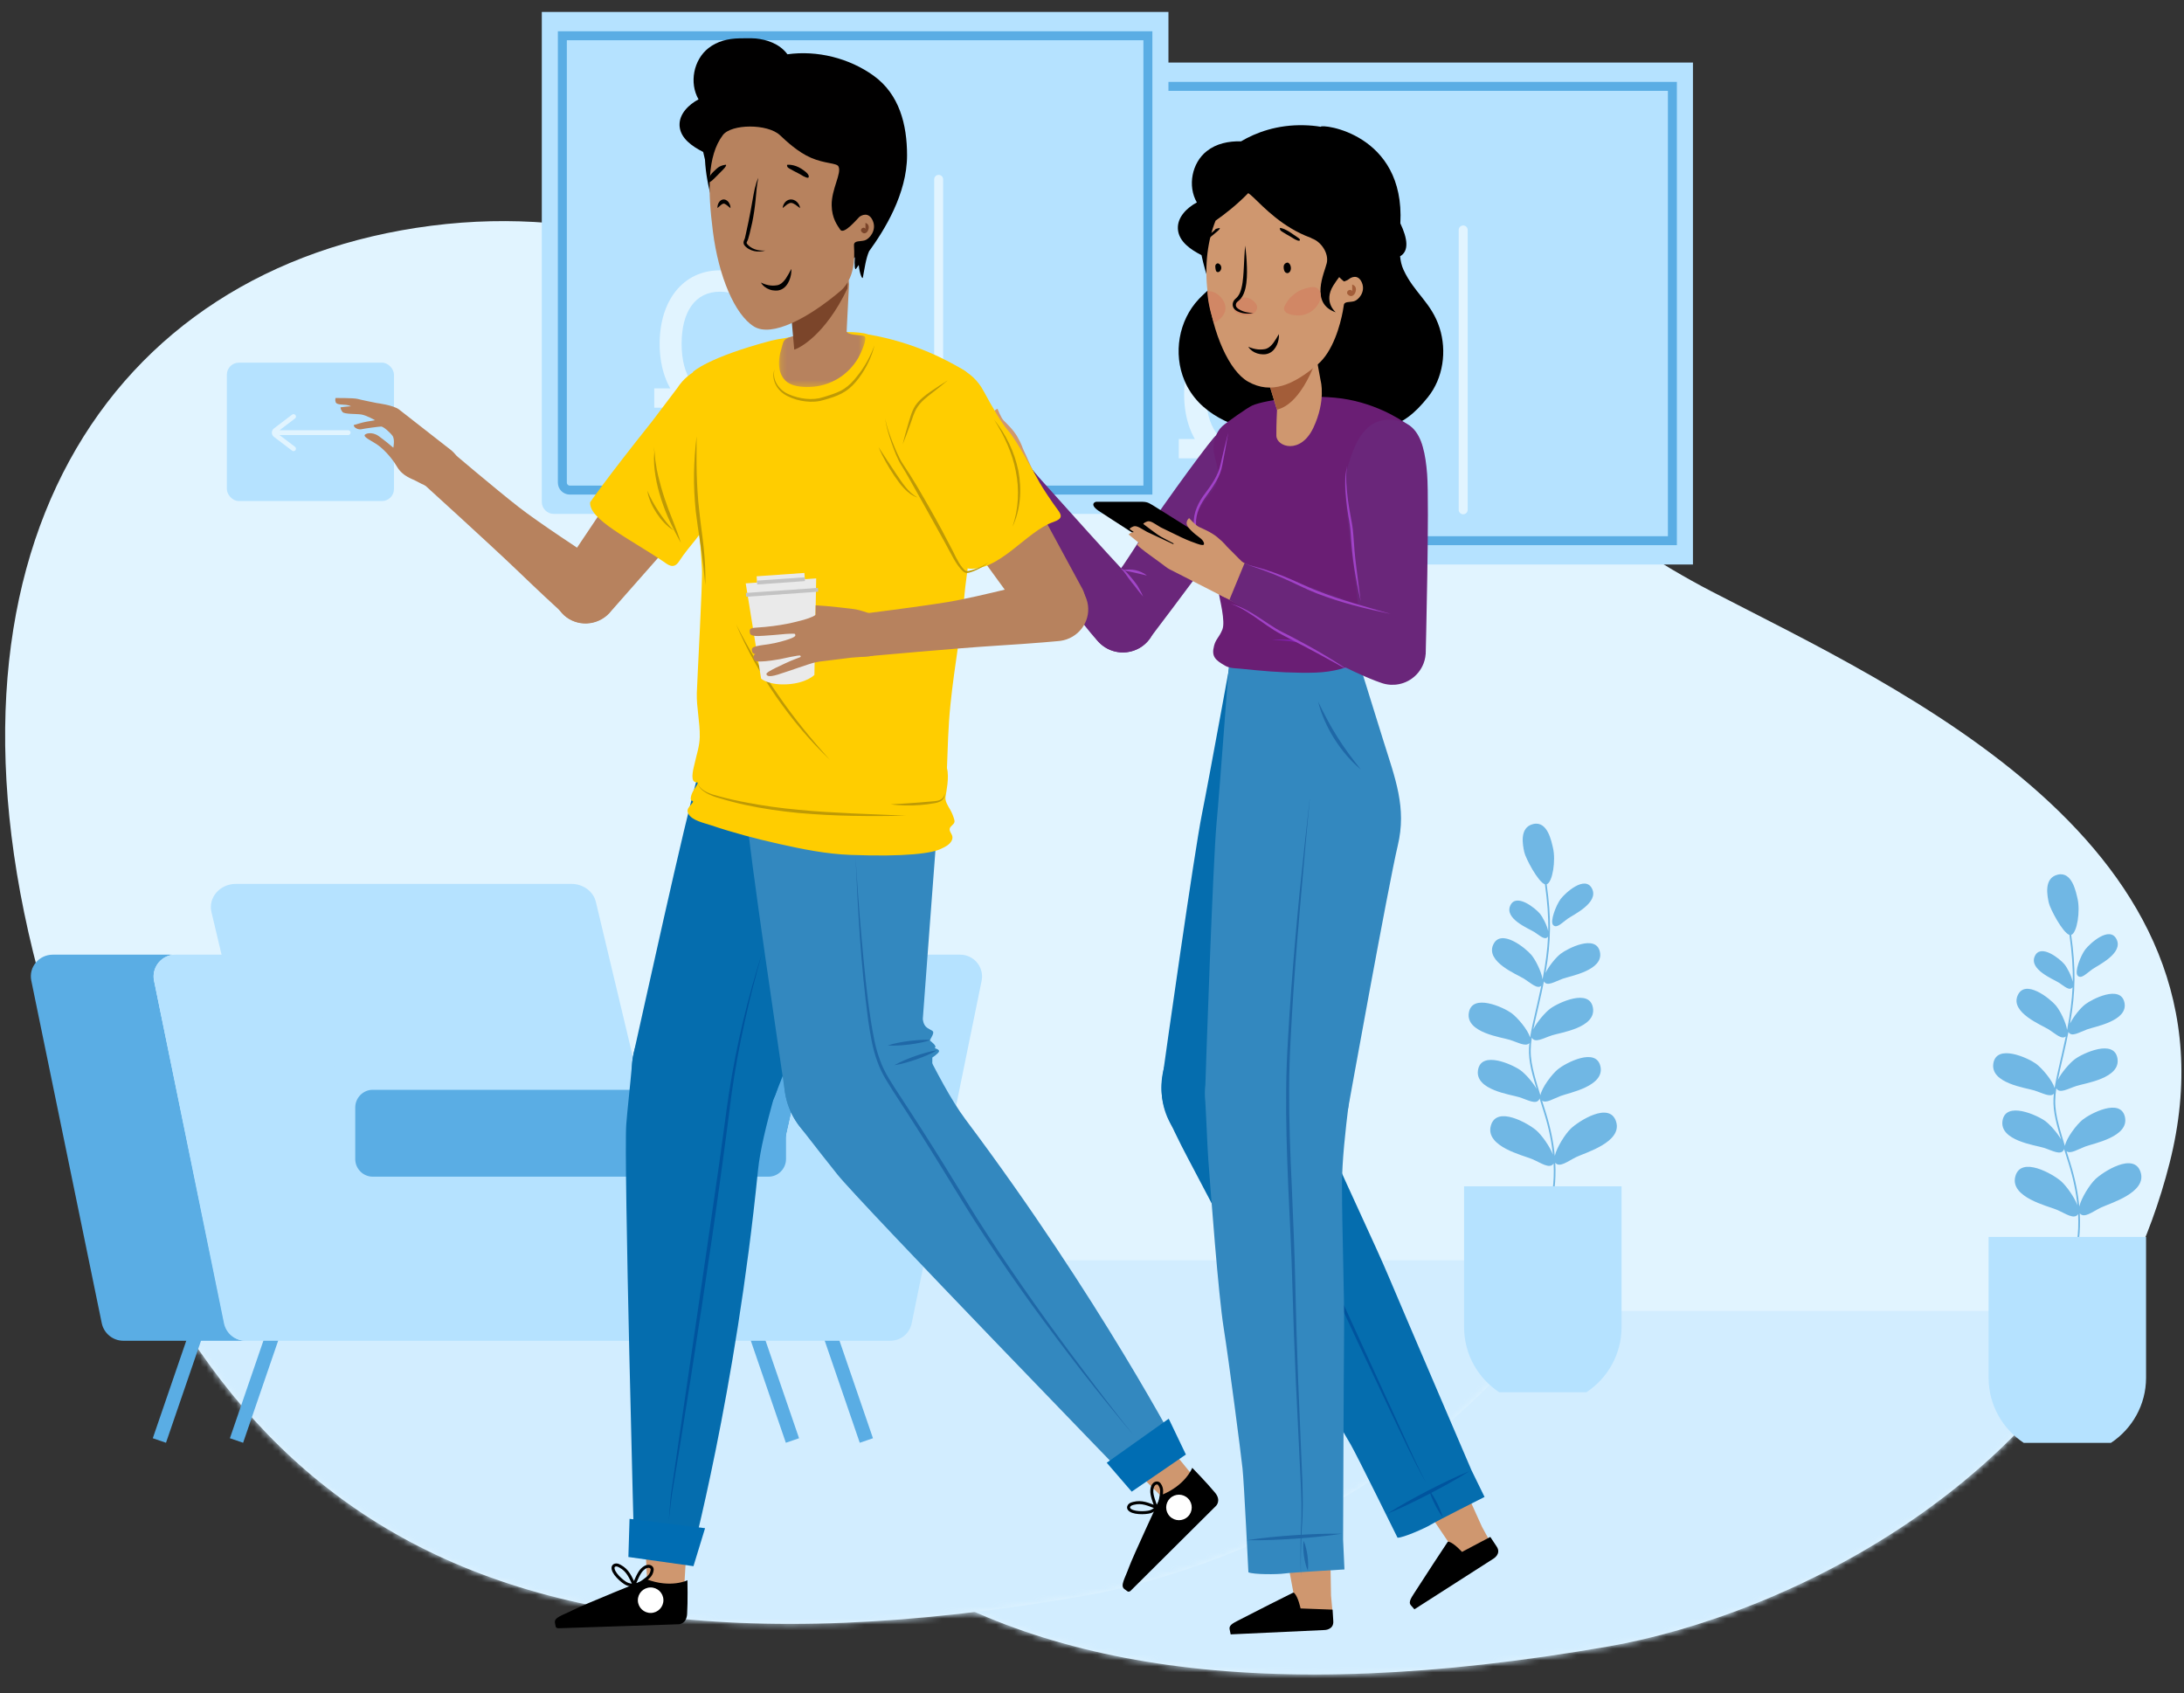<svg width="365" height="283" viewBox="0 0 365 283" fill="none" xmlns="http://www.w3.org/2000/svg">
<rect x="0" y="0" width="365" height="283" fill="#333333" stroke="none"/>
<path fill-rule="evenodd" clip-rule="evenodd" d="M268.913 275.145C297.413 270.17 349.159 247.392 362.601 194.335C376.043 141.276 317.294 115.051 286.021 98.831C251.397 80.873 213.922 39.243 159.746 46.181C105.57 53.119 74.205 101.279 94.979 174.335C115.753 247.392 152.007 295.552 268.913 275.145Z" fill="#E1F4FF"/>
<mask id="mask0_127_11354" style="mask-type:alpha" maskUnits="userSpaceOnUse" x="88" y="45" width="277" height="235">
<path fill-rule="evenodd" clip-rule="evenodd" d="M268.913 275.145C297.413 270.17 349.159 247.392 362.601 194.335C376.043 141.276 317.294 115.051 286.021 98.831C251.397 80.873 213.922 39.243 159.746 46.181C105.57 53.119 74.205 101.279 94.979 174.335C115.753 247.392 152.007 295.552 268.913 275.145Z" fill="white"/>
</mask>
<g mask="url(#mask0_127_11354)">
<rect x="125.575" y="69.068" width="27.927" height="23.122" rx="2" fill="#B5E2FF"/>
<path fill-rule="evenodd" clip-rule="evenodd" d="M137.04 77.831C137.162 77.992 137.145 78.216 137.007 78.356L136.962 78.396L134.377 80.36L145.849 80.36C146.071 80.36 146.252 80.541 146.252 80.763C146.252 80.968 146.1 81.136 145.904 81.163L145.849 81.167L134.376 81.167L136.962 83.131C137.14 83.265 137.174 83.518 137.04 83.696C136.918 83.857 136.698 83.9 136.526 83.806L136.476 83.773L133.444 81.471C133.055 81.175 132.978 80.619 133.273 80.229C133.306 80.186 133.342 80.145 133.382 80.109L133.444 80.057L136.475 77.754C136.653 77.619 136.905 77.653 137.04 77.831Z" fill="#E1F4FF"/>
<mask id="mask1_127_11354" style="mask-type:alpha" maskUnits="userSpaceOnUse" x="133" y="77" width="14" height="7">
<path fill-rule="evenodd" clip-rule="evenodd" d="M137.04 77.831C137.162 77.992 137.145 78.216 137.007 78.356L136.962 78.396L134.377 80.36L145.849 80.36C146.071 80.36 146.252 80.541 146.252 80.763C146.252 80.968 146.1 81.136 145.904 81.163L145.849 81.167L134.376 81.167L136.962 83.131C137.14 83.265 137.174 83.518 137.04 83.696C136.918 83.857 136.698 83.9 136.526 83.806L136.476 83.773L133.444 81.471C133.055 81.175 132.978 80.619 133.273 80.229C133.306 80.186 133.342 80.145 133.382 80.109L133.444 80.057L136.475 77.754C136.653 77.619 136.905 77.653 137.04 77.831Z" fill="white"/>
</mask>
<g mask="url(#mask1_127_11354)">
</g>
<rect x="71.331" y="219.093" width="304.515" height="80.658" fill="#D2EDFF"/>
</g>
<g clip-path="url(#clip0_127_11354)">
<path fill-rule="evenodd" clip-rule="evenodd" d="M178.206 92.341C178.206 93.445 179.102 94.341 180.206 94.341H282.934V10.456H178.206V92.341Z" fill="#B5E2FF"/>
<path d="M182.892 90.365C182.201 90.365 181.642 89.805 181.642 89.115V14.433H279.498V90.365H182.892Z" stroke="#5AADE4" stroke-width="1.5"/>
<rect x="197.003" y="73.371" width="32.761" height="3.226" fill="#E1F4FF"/>
<path d="M213.201 71.66C211.977 73.598 210.447 74.618 207.965 74.618C203.817 74.618 201.573 71.252 201.573 65.914C201.573 60.576 203.817 57.21 207.965 57.21C210.413 57.21 211.671 58.128 212.895 60.066L216.057 58.094C214.425 55.204 211.841 53.64 207.965 53.64C201.811 53.64 197.901 58.706 197.901 65.914C197.901 73.122 201.811 78.188 207.965 78.188C211.569 78.188 214.459 76.556 216.159 73.632L213.201 71.66ZM225.578 54.014H222.688C222.246 56.122 220.24 56.938 217.792 57.108V59.59H222.008V77.814H225.578V54.014ZM214.629 115.346H202.015C202.559 113.068 203.851 111.538 208.407 108.852C212.589 106.37 214.391 104.806 214.391 101.134C214.391 96.748 211.229 94.64 206.299 94.64C203.341 94.64 200.315 95.864 198.173 97.87L200.451 100.59C201.981 99.128 204.191 98.21 206.197 98.21C209.461 98.21 210.753 99.434 210.753 101.338C210.753 103.004 209.937 104.058 206.707 105.962C202.015 108.75 197.799 111.844 197.561 118.814H214.629V115.346ZM224.814 95.014H221.924C221.482 97.122 219.476 97.938 217.028 98.108V100.59H221.244V118.814H224.814V95.014Z" fill="#E1F4FF"/>
<path d="M244.534 85.199V38.431" stroke="#E1F4FF" stroke-width="1.5" stroke-linecap="round"/>
</g>
<path opacity="0.5" fill-rule="evenodd" clip-rule="evenodd" d="M357.747 195.902C356.645 192.458 351.408 195.892 350.171 197.089C349.244 197.984 347.846 200.191 347.501 201.637C347.305 199.553 346.857 197.109 345.983 194.337L345.694 193.42C345.584 193.067 345.477 192.729 345.376 192.404C346.027 192.897 347.236 192.096 348.496 191.618C349.907 191.083 355.843 190.001 355.135 186.704C354.426 183.406 349.306 186.13 348.061 187.132C347.03 187.962 345.328 190.231 345.098 191.516C343.586 186.667 343.193 184.927 343.663 181.875C343.664 181.877 343.665 181.88 343.666 181.882C344.191 182.843 345.586 181.961 347.021 181.494C348.457 181.026 354.434 180.231 353.882 176.903C353.329 173.575 348.087 176.049 346.798 176.99C345.918 177.633 344.537 179.227 343.915 180.482C344.123 179.457 344.4 178.268 344.741 176.805L344.838 176.391C345.167 174.977 345.449 173.681 345.689 172.469C345.695 172.479 345.698 172.493 345.705 172.503C346.23 173.373 347.498 172.513 348.819 172.034C350.141 171.555 355.686 170.623 355.05 167.57C354.415 164.517 349.617 166.975 348.45 167.886C347.683 168.482 346.519 169.906 345.953 171.061C346.917 165.638 346.917 161.815 346.147 156.251C347.155 155.901 347.689 152.181 347.202 150.175C346.961 149.177 346.328 145.606 343.908 146.176C341.488 146.745 342.175 149.805 342.408 150.889C342.627 151.9 344.727 155.895 345.858 156.251C346.266 159.189 346.458 161.639 346.406 164.096C346.203 163.117 345.504 161.738 344.993 161.13C344.256 160.253 341.027 157.621 340.055 159.826C339.085 162.031 343.125 163.63 344.047 164.205C344.968 164.779 345.789 165.635 346.324 165.062C346.345 165.041 346.362 165.016 346.377 164.989C346.278 167.197 345.978 169.46 345.462 172.131C345.274 170.858 344.295 168.892 343.592 168.055C342.639 166.92 338.459 163.514 337.201 166.368C335.945 169.22 341.174 171.291 342.366 172.034C343.52 172.755 344.552 173.814 345.247 173.21C345.044 174.187 344.816 175.219 344.558 176.324L344.461 176.739C343.95 178.928 343.583 180.509 343.376 181.841C343.004 180.559 341.263 178.495 340.222 177.748C338.928 176.819 333.677 174.393 333.138 177.727C332.599 181.061 338.58 181.799 340.018 182.253C341.355 182.676 342.658 183.456 343.253 182.784C343.017 185.104 343.374 186.855 344.463 190.433C343.776 189.254 342.558 187.895 341.756 187.32C340.463 186.391 335.211 183.966 334.671 187.3C334.132 190.633 340.113 191.372 341.551 191.826C342.988 192.279 344.388 193.148 344.909 192.182C344.932 192.139 344.948 192.09 344.96 192.039C345.104 192.5 345.258 192.989 345.421 193.509L345.711 194.426C346.544 197.078 346.986 199.421 347.192 201.434C346.659 200.031 345.323 198.172 344.434 197.394C343.143 196.264 337.753 193.112 336.812 196.61C335.871 200.107 342.229 201.539 343.726 202.177C345.225 202.816 346.636 203.894 347.302 202.919C347.303 202.917 347.304 202.914 347.305 202.912C347.477 206.35 346.946 208.592 346.685 209.461C346.801 209.404 346.917 209.347 347.032 209.288C347.316 208.239 347.758 206.021 347.584 202.78C348.298 203.675 349.647 202.539 351.1 201.828C352.566 201.11 358.85 199.344 357.747 195.902Z" fill="#007BCA"/>
<path opacity="0.5" fill-rule="evenodd" clip-rule="evenodd" d="M349.655 162.005C350.618 161.322 354.89 159.337 353.734 156.99C352.578 154.646 349.23 157.707 348.481 158.709C347.732 159.71 346.638 162.483 347.243 163.075C347.849 163.667 348.691 162.687 349.655 162.005Z" fill="#007BCA"/>
<path fill-rule="evenodd" clip-rule="evenodd" d="M332.344 206.725V230.288C332.354 234.815 334.68 238.801 338.209 241.14H352.795C356.324 238.801 358.65 234.815 358.66 230.288V206.725H332.344Z" fill="#B5E2FF"/>
<path d="M214.19 231.997L220.098 249.204" stroke="#5AADE4" stroke-width="2.333"/>
<path d="M226.543 231.997L232.451 249.204" stroke="#5AADE4" stroke-width="2.333"/>
<path d="M133.093 231.997L127.185 249.204" stroke="#5AADE4" stroke-width="2.333"/>
<path d="M120.205 231.997L114.297 249.204" stroke="#5AADE4" stroke-width="2.333"/>
<path fill-rule="evenodd" clip-rule="evenodd" d="M198.078 204.573L187.248 159.206C186.834 157.438 185.126 156.178 183.151 156.178H127.093C124.41 156.178 122.435 158.455 122.996 160.877L133.362 204.573H198.078Z" fill="#B5E2FF"/>
<path fill-rule="evenodd" clip-rule="evenodd" d="M96.481 168.009H116.033C116.205 168.009 116.353 168.033 116.525 168.033C114.459 168.3 112.983 170.265 113.401 172.351L125.182 229.625C125.526 231.323 127.026 232.536 128.797 232.536H108.286C106.54 232.536 105.039 231.323 104.67 229.625L92.89 172.351C92.423 170.095 94.169 168.009 96.481 168.009Z" fill="#5AADE4"/>
<path fill-rule="evenodd" clip-rule="evenodd" d="M225.177 170.889L218.157 202.231C217.785 203.905 216.272 205.112 214.535 205.112H192.707L200.124 171.973C200.645 169.658 202.703 168.009 205.11 168.009H228.153V168.058C226.69 168.304 225.499 169.412 225.177 170.889Z" fill="#5AADE4"/>
<path fill-rule="evenodd" clip-rule="evenodd" d="M116.502 168.033C116.672 168.009 116.819 168.009 116.99 168.009H136.396C138.105 168.009 139.594 169.198 139.96 170.847L146.868 201.728C147.234 203.377 148.723 204.566 150.432 204.566H161.349H165.645H193.229H214.71C216.419 204.566 217.908 203.377 218.274 201.728L225.182 170.847C225.499 169.392 226.671 168.324 228.087 168.057C228.306 168.009 228.502 168.009 228.721 168.009H248.127C250.446 168.009 252.155 170.119 251.716 172.351L240.023 229.625C239.682 231.323 238.193 232.536 236.435 232.536H165.621H161.325H137.616H128.682C126.949 232.536 125.46 231.323 125.094 229.625L113.401 172.351C112.986 170.265 114.451 168.3 116.502 168.033Z" fill="#B5E2FF"/>
<path fill-rule="evenodd" clip-rule="evenodd" d="M149.949 205.111H216.103C217.709 205.111 219.023 203.78 219.023 202.153V193.55C219.023 191.923 217.709 190.592 216.103 190.592H149.949C148.343 190.592 147.029 191.923 147.029 193.55V202.177C147.029 203.78 148.343 205.111 149.949 205.111Z" fill="#5AADE4"/>
<path fill-rule="evenodd" clip-rule="evenodd" d="M181.254 266.689C209.754 261.714 261.5 238.936 274.942 185.879C288.384 132.82 229.635 106.595 198.362 90.374C163.738 72.416 126.263 30.787 72.087 37.725C17.911 44.663 -13.454 92.823 7.32 165.879C28.094 238.936 64.348 287.096 181.254 266.689Z" fill="#E1F4FF"/>
<mask id="mask2_127_11354" style="mask-type:alpha" maskUnits="userSpaceOnUse" x="0" y="36" width="277" height="236">
<path fill-rule="evenodd" clip-rule="evenodd" d="M181.254 266.689C209.754 261.714 261.5 238.936 274.942 185.879C288.384 132.82 229.635 106.595 198.362 90.374C163.738 72.416 126.263 30.787 72.087 37.725C17.911 44.663 -13.454 92.823 7.32 165.879C28.094 238.936 64.348 287.096 181.254 266.689Z" fill="white"/>
</mask>
<g mask="url(#mask2_127_11354)">
<rect x="37.915" y="60.612" width="27.927" height="23.122" rx="2" fill="#B5E2FF"/>
<path fill-rule="evenodd" clip-rule="evenodd" d="M49.38 69.375C49.502 69.536 49.484 69.76 49.347 69.9L49.302 69.94L46.717 71.904L58.189 71.904C58.411 71.904 58.592 72.084 58.592 72.307C58.592 72.511 58.44 72.68 58.243 72.707L58.189 72.71L46.716 72.71L49.302 74.674C49.48 74.809 49.514 75.062 49.38 75.24C49.258 75.401 49.038 75.444 48.865 75.35L48.815 75.317L45.784 73.015C45.395 72.719 45.318 72.163 45.613 71.772C45.646 71.729 45.682 71.689 45.722 71.653L45.784 71.601L48.815 69.297C48.992 69.163 49.245 69.197 49.38 69.375Z" fill="#E1F4FF"/>
<mask id="mask3_127_11354" style="mask-type:alpha" maskUnits="userSpaceOnUse" x="45" y="69" width="14" height="7">
<path fill-rule="evenodd" clip-rule="evenodd" d="M49.38 69.375C49.502 69.536 49.484 69.76 49.347 69.9L49.302 69.94L46.717 71.904L58.189 71.904C58.411 71.904 58.592 72.084 58.592 72.307C58.592 72.511 58.44 72.68 58.243 72.707L58.189 72.71L46.716 72.71L49.302 74.674C49.48 74.809 49.514 75.062 49.38 75.24C49.258 75.401 49.038 75.444 48.865 75.35L48.815 75.317L45.784 73.015C45.395 72.719 45.318 72.163 45.613 71.772C45.646 71.729 45.682 71.689 45.722 71.653L45.784 71.601L48.815 69.297C48.992 69.163 49.245 69.197 49.38 69.375Z" fill="white"/>
</mask>
<g mask="url(#mask3_127_11354)">
</g>
<rect x="-16.328" y="210.637" width="304.515" height="80.658" fill="#D2EDFF"/>
</g>
<g clip-path="url(#clip1_127_11354)">
<path fill-rule="evenodd" clip-rule="evenodd" d="M90.548 83.885C90.548 84.989 91.444 85.885 92.548 85.885H195.276V2H90.548V83.885Z" fill="#B5E2FF"/>
<path d="M95.233 81.909C94.543 81.909 93.983 81.349 93.983 80.659V5.977H191.84V81.909H95.233Z" stroke="#5AADE4" stroke-width="1.5"/>
<rect x="109.345" y="64.912" width="32.761" height="3.226" fill="#E1F4FF"/>
<path d="M125.543 63.203C124.319 65.141 122.789 66.161 120.307 66.161C116.159 66.161 113.915 62.795 113.915 57.457C113.915 52.119 116.159 48.753 120.307 48.753C122.755 48.753 124.013 49.671 125.237 51.609L128.399 49.637C126.767 46.747 124.183 45.183 120.307 45.183C114.153 45.183 110.243 50.249 110.243 57.457C110.243 64.665 114.153 69.731 120.307 69.731C123.911 69.731 126.801 68.099 128.501 65.175L125.543 63.203ZM137.92 45.557H135.03C134.588 47.665 132.582 48.481 130.134 48.651V51.133H134.35V69.357H137.92V45.557ZM126.971 106.889H114.357C114.901 104.611 116.193 103.081 120.749 100.395C124.931 97.913 126.733 96.349 126.733 92.677C126.733 88.291 123.571 86.183 118.641 86.183C115.683 86.183 112.657 87.407 110.515 89.413L112.793 92.133C114.323 90.671 116.533 89.753 118.539 89.753C121.803 89.753 123.095 90.977 123.095 92.881C123.095 94.547 122.279 95.601 119.049 97.505C114.357 100.293 110.141 103.387 109.903 110.357H126.971V106.889ZM137.156 86.557H134.266C133.824 88.665 131.818 89.481 129.37 89.651V92.133H133.586V110.357H137.156V86.557Z" fill="#E1F4FF"/>
<path d="M156.875 76.743V29.975" stroke="#E1F4FF" stroke-width="1.5" stroke-linecap="round"/>
</g>
<path opacity="0.5" fill-rule="evenodd" clip-rule="evenodd" d="M270.088 187.443C268.986 184 263.749 187.433 262.511 188.631C261.585 189.526 260.187 191.733 259.842 193.179C259.646 191.095 259.197 188.651 258.324 185.878L258.035 184.962C257.925 184.609 257.818 184.271 257.717 183.945C258.368 184.439 259.577 183.638 260.837 183.16C262.248 182.624 268.184 181.543 267.476 178.246C266.767 174.948 261.647 177.671 260.402 178.674C259.371 179.503 257.669 181.773 257.439 183.058C255.927 178.209 255.534 176.469 256.004 173.417C256.005 173.419 256.006 173.422 256.006 173.424C256.532 174.385 257.927 173.503 259.361 173.036C260.798 172.568 266.775 171.773 266.222 168.445C265.67 165.116 260.428 167.591 259.139 168.532C258.258 169.175 256.878 170.769 256.256 172.024C256.463 170.999 256.741 169.81 257.081 168.347L257.179 167.933C257.507 166.519 257.79 165.223 258.03 164.011C258.036 164.021 258.039 164.034 258.046 164.045C258.57 164.914 259.839 164.054 261.16 163.576C262.482 163.097 268.026 162.165 267.39 159.112C266.755 156.059 261.958 158.517 260.791 159.427C260.024 160.024 258.859 161.447 258.294 162.603C259.258 157.18 259.258 153.356 258.488 147.792C259.496 147.443 260.03 143.723 259.543 141.717C259.302 140.719 258.669 137.148 256.248 137.718C253.829 138.287 254.516 141.347 254.749 142.431C254.968 143.442 257.068 147.437 258.199 147.793C258.607 150.731 258.799 153.181 258.747 155.638C258.544 154.659 257.844 153.28 257.334 152.672C256.597 151.795 253.367 149.163 252.396 151.368C251.425 153.573 255.466 155.172 256.388 155.746C257.309 156.321 258.13 157.177 258.665 156.604C258.686 156.583 258.702 156.558 258.717 156.531C258.619 158.738 258.319 161.002 257.803 163.672C257.615 162.4 256.636 160.434 255.933 159.597C254.98 158.461 250.799 155.056 249.542 157.909C248.285 160.762 253.515 162.833 254.707 163.576C255.861 164.297 256.893 165.356 257.588 164.752C257.385 165.729 257.156 166.761 256.899 167.866L256.802 168.28C256.291 170.47 255.924 172.051 255.717 173.383C255.345 172.101 253.604 170.037 252.563 169.29C251.269 168.361 246.018 165.935 245.479 169.268C244.939 172.603 250.921 173.34 252.359 173.795C253.696 174.218 254.999 174.997 255.594 174.326C255.358 176.646 255.715 178.397 256.804 181.975C256.116 180.796 254.899 179.437 254.097 178.862C252.804 177.933 247.552 175.508 247.012 178.842C246.473 182.175 252.454 182.914 253.892 183.368C255.329 183.821 256.729 184.69 257.25 183.724C257.273 183.681 257.289 183.631 257.301 183.581C257.445 184.042 257.599 184.531 257.762 185.051L258.051 185.967C258.885 188.619 259.327 190.963 259.533 192.975C259 191.573 257.663 189.714 256.775 188.936C255.484 187.806 250.094 184.654 249.153 188.152C248.212 191.649 254.57 193.081 256.067 193.719C257.565 194.358 258.977 195.435 259.642 194.461C259.643 194.459 259.645 194.456 259.646 194.453C259.818 197.892 259.287 200.134 259.026 201.003C259.141 200.946 259.258 200.889 259.373 200.829C259.657 199.78 260.099 197.563 259.924 194.322C260.639 195.217 261.988 194.081 263.441 193.37C264.907 192.652 271.191 190.886 270.088 187.443Z" fill="#007BCA"/>
<path opacity="0.5" fill-rule="evenodd" clip-rule="evenodd" d="M261.995 153.546C262.957 152.864 267.23 150.879 266.074 148.532C264.918 146.188 261.57 149.249 260.821 150.251C260.072 151.252 258.978 154.025 259.583 154.617C260.189 155.209 261.031 154.229 261.995 153.546Z" fill="#007BCA"/>
<path fill-rule="evenodd" clip-rule="evenodd" d="M244.685 198.267V221.829C244.694 226.357 247.021 230.343 250.549 232.682H265.136C268.664 230.343 270.991 226.357 271.001 221.829V198.267H244.685Z" fill="#B5E2FF"/>
<path d="M126.531 223.541L132.438 240.748" stroke="#5AADE4" stroke-width="2.333"/>
<path d="M138.883 223.541L144.791 240.748" stroke="#5AADE4" stroke-width="2.333"/>
<path d="M45.435 223.541L39.527 240.748" stroke="#5AADE4" stroke-width="2.333"/>
<path d="M32.545 223.541L26.638 240.748" stroke="#5AADE4" stroke-width="2.333"/>
<path fill-rule="evenodd" clip-rule="evenodd" d="M110.419 196.117L99.589 150.75C99.175 148.982 97.467 147.722 95.491 147.722H39.434C36.751 147.722 34.776 149.999 35.337 152.421L45.703 196.117H110.419Z" fill="#B5E2FF"/>
<path fill-rule="evenodd" clip-rule="evenodd" d="M8.822 159.553H28.374C28.546 159.553 28.694 159.577 28.866 159.577C26.8 159.844 25.324 161.809 25.742 163.895L37.523 221.168C37.867 222.866 39.367 224.079 41.138 224.079H20.627C18.881 224.079 17.38 222.866 17.012 221.168L5.231 163.895C4.764 161.639 6.51 159.553 8.822 159.553Z" fill="#5AADE4"/>
<path fill-rule="evenodd" clip-rule="evenodd" d="M137.518 162.433L130.498 193.775C130.126 195.449 128.613 196.656 126.876 196.656H105.048L112.465 163.517C112.985 161.202 115.044 159.553 117.45 159.553H140.494V159.602C139.031 159.848 137.84 160.956 137.518 162.433Z" fill="#5AADE4"/>
<path fill-rule="evenodd" clip-rule="evenodd" d="M28.842 159.577C29.013 159.553 29.16 159.553 29.331 159.553H48.737C50.445 159.553 51.934 160.741 52.301 162.391L59.209 193.272C59.575 194.921 61.064 196.11 62.773 196.11H73.69H77.986H105.57H127.051C128.759 196.11 130.248 194.921 130.615 193.272L137.523 162.391C137.84 160.935 139.012 159.868 140.428 159.601C140.647 159.553 140.842 159.553 141.062 159.553H160.468C162.787 159.553 164.496 161.663 164.057 163.895L152.364 221.168C152.022 222.866 150.533 224.079 148.776 224.079H77.962H73.666H49.957H41.023C39.29 224.079 37.801 222.866 37.435 221.168L25.742 163.895C25.327 161.809 26.792 159.844 28.842 159.577Z" fill="#B5E2FF"/>
<path fill-rule="evenodd" clip-rule="evenodd" d="M62.29 196.655H128.444C130.05 196.655 131.364 195.324 131.364 193.697V185.094C131.364 183.467 130.05 182.136 128.444 182.136H62.29C60.684 182.136 59.37 183.467 59.37 185.094V193.721C59.37 195.324 60.684 196.655 62.29 196.655Z" fill="#5AADE4"/>
<path fill-rule="evenodd" clip-rule="evenodd" d="M243.656 260.054C243.656 260.054 199.717 196.161 198.407 182.479L198.408 182.479C198.405 182.451 198.399 182.424 198.397 182.396C198.002 178.102 201.164 174.301 205.46 173.906C209.755 173.512 213.557 176.674 213.951 180.968C213.982 181.3 213.984 181.629 213.973 181.954L213.984 181.954C213.902 185.07 223.045 194.865 226.47 201.825C235.331 219.838 230.324 217.319 247.663 255.146C248.527 256.713 248.737 257.115 248.783 257.204C248.785 257.209 248.788 257.214 248.79 257.218C248.794 257.225 248.795 257.228 248.795 257.228L248.795 257.229C249.041 257.732 249.146 258.31 249.065 258.906C248.849 260.513 247.371 261.64 245.764 261.423C244.856 261.301 244.102 260.776 243.656 260.054Z" fill="#CF976F"/>
<path fill-rule="evenodd" clip-rule="evenodd" d="M225.766 241.473C224.521 239.271 216.544 225.9 213.514 221.136C210.484 216.371 202.185 200.525 199.452 195.323C198.473 193.459 196.395 189.609 195.337 186.995L195.34 186.994C195.01 186.319 194.736 185.605 194.531 184.854C192.778 178.425 196.571 171.795 203.001 170.042C209.431 168.291 216.065 172.082 217.817 178.51C217.846 178.615 217.869 178.72 217.894 178.826L217.898 178.824C219.097 182.876 220.571 187.696 222.203 191.446C225.433 198.872 229.84 208.032 232.154 213.527C234.467 219.023 245.909 245.69 245.909 245.69L248.105 250.182C248.105 250.182 240.121 254.196 239.162 254.792C238.203 255.389 234.448 257.042 233.561 256.992C233.561 256.992 227.01 243.675 225.766 241.473Z" fill="#056DAE"/>
<path fill-rule="evenodd" clip-rule="evenodd" d="M241.116 253.558C240.893 252.731 240.552 251.963 240.182 251.209C239.8 250.462 239.389 249.729 238.859 249.056C239.08 249.884 239.422 250.651 239.793 251.405C240.175 252.152 240.586 252.885 241.116 253.558Z" fill="#00549E"/>
<path fill-rule="evenodd" clip-rule="evenodd" d="M231.788 253.015C234.193 252.031 236.515 250.887 238.817 249.705C241.111 248.506 243.384 247.268 245.573 245.869C243.168 246.852 240.846 247.995 238.544 249.179C236.251 250.378 233.979 251.617 231.788 253.015Z" fill="#00549E"/>
<path fill-rule="evenodd" clip-rule="evenodd" d="M244.334 259.368C244.334 259.368 243.047 257.915 242.139 257.663C242.139 257.663 241.998 257.619 241.929 257.719C241.548 258.273 237.73 264.088 236.836 265.51C235.898 267.002 235.267 267.696 235.825 268.328L236.383 268.96L249.589 260.499C249.589 260.499 250.97 259.702 250.121 258.456L249.067 256.865L244.334 259.368Z" fill="black"/>
<path fill-rule="evenodd" clip-rule="evenodd" d="M198.098 181.959L198.082 181.958C198.724 155.899 200.753 140.878 208.457 109.604C208.459 109.596 208.468 109.588 208.47 109.58C208.541 109.237 208.624 108.894 208.741 108.554C210.169 104.358 214.614 102.074 218.668 103.454C221.264 104.337 223.064 106.509 223.653 109.058C223.655 109.065 223.662 109.07 223.664 109.077C224.173 111.647 225.737 119.935 226.602 124.323C227.872 130.76 229.303 135.826 227.101 141.997C224.898 148.168 214.245 179.613 213.598 183.446L213.596 183.446C213.379 184.746 212.835 186.009 211.939 187.101C209.205 190.436 204.284 190.924 200.948 188.191C199.012 186.604 198.043 184.281 198.098 181.959Z" fill="#CF976F"/>
<path fill-rule="evenodd" clip-rule="evenodd" d="M194.222 180.488L194.219 180.487C194.224 180.454 194.229 180.411 194.235 180.367C194.236 180.36 194.237 180.353 194.238 180.347C194.726 176.74 199.594 142.401 200.869 136.068C202.164 129.642 205.705 109.949 205.932 108.944C205.933 108.94 205.936 108.936 205.937 108.932C206.029 108.445 206.153 107.959 206.317 107.476C208.201 101.92 214.234 98.941 219.793 100.824C223.505 102.081 226.063 105.189 226.795 108.769C226.797 108.775 226.801 108.781 226.802 108.788C227.656 113.133 229.185 120.849 230.069 125.299C231.348 131.733 232.786 136.798 230.591 142.971C229.115 147.126 223.644 164.607 220.308 175.911C218.686 181.407 217.983 184.564 217.983 184.564L217.98 184.563C216.594 190.928 210.381 195.068 203.941 193.845C197.642 192.649 193.426 186.761 194.222 180.488Z" fill="#056DAE"/>
<path fill-rule="evenodd" clip-rule="evenodd" d="M238.316 247.79C236.296 243.882 234.558 239.843 232.714 235.849L227.221 223.853L216.261 199.85L210.833 187.829L209.501 184.812L209.169 184.058C209.055 183.797 208.941 183.565 208.88 183.324C208.74 182.829 208.683 182.287 208.641 181.749C208.505 179.584 208.655 177.384 208.804 175.199C209.142 170.822 209.693 166.458 210.296 162.104C210.888 157.748 211.541 153.4 212.262 149.061C210.643 157.706 209.16 166.385 208.337 175.161C208.152 177.356 207.995 179.559 208.125 181.786C208.166 182.344 208.219 182.903 208.375 183.468C208.41 183.608 208.466 183.751 208.52 183.891L208.684 184.269L209.014 185.024L210.335 188.048L215.723 200.095C219.38 208.096 223.065 216.084 226.798 224.049L232.429 235.981C234.338 239.942 236.15 243.958 238.316 247.79Z" fill="#00549E"/>
<path fill-rule="evenodd" clip-rule="evenodd" d="M205.999 180.446L206.007 180.448C206.263 179.632 206.649 178.842 207.189 178.118C209.765 174.659 214.658 173.942 218.118 176.517C221.159 178.78 222.078 182.831 220.509 186.128L220.511 186.129C219.202 188.958 223.719 201.571 224.106 209.318C225.109 229.366 221.508 225.071 222.447 266.67C222.619 268.448 222.653 268.901 222.66 269.003C222.66 269.008 222.661 269.014 222.661 269.02C222.662 269.026 222.661 269.03 222.661 269.03L222.661 269.03C222.688 269.589 222.555 270.162 222.245 270.678C221.41 272.067 219.606 272.517 218.216 271.682C217.431 271.211 216.946 270.431 216.823 269.591C216.823 269.591 202.127 195.259 205.865 180.926C205.867 180.918 205.87 180.91 205.872 180.903C205.913 180.746 205.954 180.588 205.999 180.446Z" fill="#CF976F"/>
<path fill-rule="evenodd" clip-rule="evenodd" d="M218.871 172C223.661 174.405 226.151 179.566 225.386 184.592L225.388 184.593C224.877 188.786 224.273 194.02 224.28 198.11C224.291 206.208 224.692 216.364 224.63 222.326C224.568 228.287 224.463 257.304 224.463 257.304L224.692 262.299C224.692 262.299 215.77 262.809 214.653 262.976C213.535 263.142 209.432 263.167 208.638 262.769C208.638 262.769 207.923 247.946 207.657 245.431C207.39 242.916 205.387 227.477 204.501 221.901C203.615 216.325 202.375 199.635 201.935 193.775C201.779 191.675 201.637 187.39 201.398 183.356L201.401 183.356C201.304 181.348 201.704 179.289 202.671 177.365C205.662 171.411 212.915 169.009 218.871 172Z" fill="#3388BF"/>
<path fill-rule="evenodd" clip-rule="evenodd" d="M224.247 256.33C221.585 256.278 218.935 256.406 216.288 256.577C213.643 256.765 211 256.999 208.37 257.414C211.033 257.467 213.682 257.34 216.329 257.168C218.974 256.977 221.617 256.743 224.247 256.33Z" fill="#1F68A7"/>
<path fill-rule="evenodd" clip-rule="evenodd" d="M218.568 262.488C218.631 262.055 218.636 261.63 218.62 261.209C218.605 260.787 218.569 260.368 218.51 259.953C218.452 259.537 218.371 259.124 218.269 258.715C218.168 258.305 218.045 257.899 217.864 257.5C217.8 257.933 217.795 258.358 217.811 258.78C217.827 259.201 217.863 259.62 217.922 260.035C217.981 260.451 218.062 260.863 218.164 261.273C218.266 261.682 218.388 262.089 218.568 262.488Z" fill="#1F68A7"/>
<path fill-rule="evenodd" clip-rule="evenodd" d="M217.357 268.817C217.357 268.817 216.968 266.915 216.308 266.244C216.308 266.244 216.208 266.135 216.098 266.187C215.492 266.476 209.276 269.604 207.791 270.389C206.233 271.212 205.339 271.497 205.506 272.324L205.673 273.15L221.341 272.424C221.341 272.424 222.936 272.424 222.824 270.919L222.707 269.016L217.357 268.817Z" fill="black"/>
<path fill-rule="evenodd" clip-rule="evenodd" d="M207.882 111.186C207.898 109.514 208.426 107.818 209.518 106.358C212.174 102.808 217.107 102.01 220.536 104.574C222.245 105.852 223.257 107.723 223.515 109.718C224.547 113.089 226.471 119.456 227.597 123.083C229.543 129.348 231.503 134.234 229.967 140.604C228.431 146.973 221.174 179.371 220.937 183.251L220.934 183.251C220.904 183.753 220.827 184.26 220.694 184.765C219.603 188.936 215.334 191.433 211.162 190.341C207.863 189.479 205.62 186.63 205.361 183.415L205.352 183.416C203.243 157.659 203.643 142.542 207.882 111.186Z" fill="#CF976F"/>
<path fill-rule="evenodd" clip-rule="evenodd" d="M222.419 102.421C224.272 103.803 225.543 105.674 226.192 107.722C226.195 107.73 226.201 107.737 226.203 107.746C227.514 111.976 229.852 119.486 231.204 123.817C233.158 130.08 235.125 134.964 233.598 141.334C232.071 147.706 225.293 185.299 225.293 185.299L225.264 185.295C224.001 191.116 218.594 195.245 212.494 194.747C206.104 194.226 201.288 188.817 201.413 182.495C201.411 182.461 201.412 182.418 201.413 182.374C201.414 182.367 201.414 182.36 201.414 182.353C201.517 178.711 202.714 144.052 203.311 137.621C203.917 131.094 205.349 111.137 205.468 110.113C205.468 110.108 205.471 110.103 205.472 110.098C205.623 108.167 206.301 106.253 207.546 104.584C211.055 99.882 217.714 98.912 222.419 102.421Z" fill="#3388BF"/>
<path fill-rule="evenodd" clip-rule="evenodd" d="M227.419 128.593C226.011 126.827 224.676 125.044 223.496 123.152C222.302 121.268 221.274 119.293 220.29 117.26C220.833 119.457 221.793 121.544 222.994 123.467C224.209 125.382 225.675 127.151 227.419 128.593Z" fill="#1F68A7"/>
<path fill-rule="evenodd" clip-rule="evenodd" d="M218.943 133.041C218.336 138.455 217.737 143.87 217.182 149.291C216.654 154.715 216.179 160.143 215.78 165.579C215.578 168.296 215.404 171.016 215.249 173.737C215.086 176.457 214.978 179.186 214.955 181.913C214.89 187.369 215.071 192.822 215.296 198.266C215.551 203.709 215.836 209.147 215.98 214.59C216.13 220.037 216.327 225.483 216.568 230.927L217.356 247.252C217.49 249.975 217.61 252.687 217.416 255.41C217.321 258.135 217.332 260.86 217.408 263.583C217.38 260.86 217.418 258.135 217.561 255.417C217.803 252.703 217.732 249.959 217.646 247.24L216.962 230.911C216.755 225.467 216.59 220.023 216.474 214.578C216.361 209.128 216.115 203.681 215.887 198.24C215.63 192.799 215.416 187.358 215.447 181.918C215.455 179.196 215.545 176.479 215.691 173.76C215.829 171.041 215.987 168.323 216.172 165.606C216.534 160.172 216.986 154.743 217.469 149.318C217.928 143.89 218.431 138.465 218.943 133.041Z" fill="#1F68A7"/>
<path fill-rule="evenodd" clip-rule="evenodd" d="M196.866 38.4C196.858 38.32 196.852 38.239 196.85 38.157C196.795 36.273 198.362 34.723 200.024 33.834C198.439 31.083 199.184 27.219 201.68 25.256C203.298 23.982 205.328 23.571 207.415 23.619C209.883 22.164 213.429 20.807 217.98 20.932C218.916 20.959 219.832 21.03 220.723 21.19C220.779 20.659 234.854 22.244 234.032 37.331C235.225 39.839 235.536 41.943 233.989 42.835C234.068 43.611 234.229 44.367 234.557 45.082C236.34 48.971 239.239 50.557 240.593 54.815C241.821 58.673 241.202 63.182 238.642 66.376C236.44 69.122 234.439 70.804 231.026 71.667C224.837 73.234 218.163 73.652 211.864 72.515C206.242 71.501 200.342 69.258 197.959 63.616C196.043 59.082 196.971 53.574 200.349 49.986C200.993 49.304 201.716 48.675 202.413 48.029C201.969 46.989 201.665 45.994 201.424 45.146C201.179 44.281 200.971 43.446 200.798 42.639C198.928 41.691 197.064 40.369 196.866 38.4Z" fill="black"/>
<path fill-rule="evenodd" clip-rule="evenodd" d="M166.491 80.054C166.617 78.241 168.189 76.873 170.002 76.999C170.977 77.066 171.82 77.555 172.375 78.27L172.378 78.268C172.378 78.268 177.726 85.348 180.658 88.878C183.589 92.409 191.253 100.513 191.253 100.513L191.251 100.514C191.666 100.963 191.997 101.5 192.21 102.114C193.039 104.502 191.775 107.11 189.386 107.939C187.55 108.576 185.588 107.974 184.399 106.58L184.396 106.583C184.396 106.583 182.032 103.868 178.299 98.288C175.295 93.8 167.083 82.177 167.083 82.177L167.084 82.176C166.663 81.579 166.436 80.84 166.491 80.054Z" fill="#050304"/>
<path fill-rule="evenodd" clip-rule="evenodd" d="M184.106 101.031L184.104 101.03L203.126 73.715C203.131 73.706 203.137 73.698 203.143 73.689L203.395 73.327L203.405 73.335C203.725 72.937 204.11 72.58 204.559 72.283C206.9 70.735 210.053 71.376 211.602 73.716C212.814 75.548 212.679 77.874 211.442 79.542L211.446 79.546L191.574 106.327L191.572 106.326C191.042 107.048 190.296 107.623 189.386 107.939C186.996 108.768 184.387 107.504 183.558 105.115C183.063 103.69 183.316 102.188 184.106 101.031Z" fill="#050304"/>
<path fill-rule="evenodd" clip-rule="evenodd" d="M156.887 72.266C157.259 72.474 159.411 73.548 159.76 73.714C159.997 73.826 160.756 74.17 161.057 74.31L160.908 74.115L160.925 74.09C159.803 73.101 157.992 71.571 157.667 71.3C157.259 70.961 155.263 68.603 155.263 68.603C155.263 68.603 155.37 68.423 155.984 68.34C156.597 68.258 157.199 69.063 157.987 69.778L161.751 72.837L161.828 72.721C160.835 71.617 159.131 69.805 158.831 69.492C158.465 69.109 156.751 66.538 156.751 66.538C156.751 66.538 156.878 66.372 157.496 66.36C158.115 66.347 158.622 67.216 159.322 68.017L162.673 71.442L162.75 71.326C162.033 70.509 161.362 69.755 161.187 69.56C160.832 69.167 159.192 66.548 159.192 66.548C159.192 66.548 159.323 66.387 159.942 66.391C160.561 66.397 161.043 67.28 161.72 68.1L161.756 68.137L161.741 68.115C161.751 68.127 161.76 68.139 161.77 68.151L164.377 70.888C165.281 71.829 166.194 72.567 166.194 72.567C166.194 72.567 167.364 73.665 167.513 73.257C167.513 73.257 167.539 73.22 167.558 73.148C167.56 73.142 167.56 73.136 167.562 73.13C167.568 73.103 167.572 73.068 167.575 73.031C167.577 73.004 167.575 72.973 167.574 72.943C167.573 72.904 167.571 72.865 167.563 72.818C167.533 72.609 167.441 72.342 167.218 72.001C166.577 71.025 165.826 69.647 165.989 69.064C166.153 68.48 166.713 68.318 166.713 68.318C166.713 68.318 167.266 69.791 167.729 70.27C168.192 70.748 169.319 71.774 169.999 72.946C170.857 74.421 170.802 74.731 171.17 75.463C171.539 76.195 171.684 76.661 172.633 78.642L172.629 78.644C172.944 79.191 173.106 79.833 173.059 80.509C172.933 82.323 171.36 83.69 169.547 83.565C168.587 83.498 167.755 83.025 167.201 82.327L167.198 82.329L166.368 81.244C164.587 79.456 160.801 75.909 159.823 75.241C158.64 74.434 156.481 73.126 155.865 72.624C155.25 72.122 155.313 72.151 155.415 72.014C155.855 71.425 156.552 72.078 156.887 72.266Z" fill="#CF976F"/>
<path fill-rule="evenodd" clip-rule="evenodd" d="M172.772 78.834C172.772 78.834 178.084 84.738 181.898 88.985C185.626 93.138 191.762 99.71 191.762 99.71L191.758 99.714C191.949 99.923 192.127 100.15 192.287 100.391C192.306 100.418 192.322 100.447 192.341 100.474C192.494 100.714 192.636 100.965 192.754 101.234C193.992 104.048 192.713 107.334 189.898 108.571C189.638 108.686 189.373 108.771 189.107 108.844C189.056 108.858 189.005 108.872 188.954 108.884C188.695 108.947 188.436 108.991 188.176 109.015C188.131 109.02 188.086 109.021 188.041 109.024C187.782 109.042 187.523 109.045 187.266 109.027C187.255 109.026 187.242 109.027 187.229 109.025C186.962 109.004 186.697 108.96 186.437 108.901C186.395 108.892 186.355 108.883 186.313 108.873C186.055 108.808 185.801 108.727 185.554 108.626C185.535 108.619 185.516 108.61 185.497 108.601C185.245 108.496 185.001 108.372 184.767 108.23L184.748 108.22C184.511 108.076 184.288 107.911 184.074 107.731C184.052 107.712 184.029 107.694 184.008 107.674C183.795 107.49 183.593 107.291 183.409 107.074C183.406 107.075 180.347 103.892 176.012 96.972C172.506 91.375 167.496 83.191 167.496 83.191L172.772 78.834Z" fill="#6A267A"/>
<path fill-rule="evenodd" clip-rule="evenodd" d="M183.181 100.096C183.181 100.096 186.204 96.944 188.762 92.904C192.771 86.577 200.828 75.543 202.805 73.206C204.253 71.495 207.425 70.141 209.567 71.516C210.929 72.39 211.925 73.789 212.173 74.966C212.649 77.219 211.405 79.938 209.667 82.789C207.303 86.668 195.033 102.897 192.437 106.32C191.865 107.283 191.002 108.086 189.898 108.571C187.082 109.808 183.795 108.53 182.558 105.715C181.717 103.807 182.039 101.683 183.209 100.125C183.199 100.115 183.191 100.107 183.181 100.096Z" fill="#6A267A"/>
<path fill-rule="evenodd" clip-rule="evenodd" d="M187.223 94.933C187.629 95.257 187.922 95.656 188.217 96.076C188.501 96.502 188.811 96.904 189.121 97.306C189.441 97.701 189.768 98.089 190.064 98.503C190.372 98.909 190.686 99.312 191.044 99.694C190.842 99.218 190.594 98.765 190.342 98.314C190.107 97.852 189.783 97.448 189.467 97.041C189.144 96.639 188.819 96.237 188.47 95.859C188.127 95.488 187.724 95.1 187.223 94.933Z" fill="#A146C8"/>
<path fill-rule="evenodd" clip-rule="evenodd" d="M187.69 95.307C188.034 95.389 188.371 95.444 188.702 95.512L189.688 95.722L190.67 95.951C190.999 96.03 191.326 96.121 191.674 96.192C191.405 95.959 191.099 95.783 190.781 95.634C190.463 95.48 190.125 95.378 189.782 95.296C189.438 95.226 189.087 95.175 188.735 95.18C188.383 95.18 188.031 95.209 187.69 95.307Z" fill="#A146C8"/>
<path fill-rule="evenodd" clip-rule="evenodd" d="M202.908 107.9C203.214 106.755 203.725 106.588 204.284 105.223C204.836 103.873 203.844 100.169 203.603 98.73C203.254 96.647 201.798 93.729 200.995 91.775C200.357 90.223 199.564 88.621 199.775 86.957C200.042 84.839 201.83 83.293 202.958 81.48C204.825 78.48 201.845 76.247 203.155 72.965C203.394 72.366 203.706 71.761 204.279 71.231C204.893 70.664 208.53 68.09 209.299 67.761C211.562 66.793 219.51 65.658 225.398 66.788C231.285 67.918 235.165 70.888 235.644 71.231C236.451 71.811 234.912 73.205 234.721 74.076C233.682 78.801 232.214 83.427 231.231 88.166C230.249 92.904 228.018 100.881 228.963 105.627C229.32 107.422 229.823 108.177 228.695 109.618C228.14 110.327 227.284 110.728 226.439 111.039C223.023 112.294 221.056 112.479 217.417 112.435C213.747 112.392 210.954 112.129 207.304 111.758C206.545 111.68 205.551 111.719 204.76 111.266C203.07 110.299 202.426 109.703 202.908 107.9Z" fill="#6A1E74"/>
<path fill-rule="evenodd" clip-rule="evenodd" d="M212.623 106.997C213.933 106.948 215.22 107.132 216.517 107.294C217.814 107.471 219.144 107.532 220.46 107.469C221.776 107.38 223.084 107.2 224.365 106.906C225.628 106.619 226.98 106.245 227.936 105.314C226.871 106.095 225.571 106.356 224.299 106.578C223.018 106.8 221.73 106.981 220.436 107.036C219.141 107.132 217.852 107.067 216.55 106.962C215.251 106.868 213.919 106.768 212.623 106.997Z" fill="#811EA9"/>
<path fill-rule="evenodd" clip-rule="evenodd" d="M205.268 72.304C204.804 74.086 204.38 75.875 203.967 77.666C203.579 79.444 202.519 80.97 201.429 82.431C200.304 83.88 199.395 85.696 199.513 87.623C199.547 88.59 199.971 89.47 200.363 90.294C200.772 91.125 201.24 91.921 201.739 92.697L201.737 92.694C201.948 93.091 202.137 93.506 202.292 93.934C202.178 93.492 202.025 93.062 201.834 92.645L201.831 92.641C201.391 91.836 200.981 91.013 200.602 90.182C200.242 89.341 199.888 88.497 199.884 87.605C199.844 86.713 200.035 85.824 200.382 85C200.727 84.17 201.23 83.419 201.771 82.684C202.316 81.938 202.843 81.174 203.3 80.359C203.756 79.55 204.126 78.657 204.279 77.738C204.628 75.93 204.968 74.12 205.268 72.304Z" fill="#A142C8"/>
<path fill-rule="evenodd" clip-rule="evenodd" d="M231.619 87.261C231.309 86.425 230.915 85.621 230.475 84.844C230.044 84.058 229.523 83.33 229.019 82.605C228.495 81.888 228.03 81.15 227.578 80.391C227.13 79.632 226.725 78.847 226.323 78.052C226.555 78.913 226.89 79.745 227.282 80.55C227.67 81.355 228.143 82.129 228.659 82.852C229.178 83.577 229.699 84.287 230.191 85.019C230.685 85.751 231.148 86.504 231.619 87.261Z" fill="#A142C8"/>
<path fill-rule="evenodd" clip-rule="evenodd" d="M204.441 93.701C205.334 93.305 206.307 93.342 207.133 93.716L207.134 93.713C207.134 93.713 215.173 97.472 219.415 99.224C223.657 100.975 234.222 104.558 234.222 104.558L234.22 104.562C234.318 104.597 234.415 104.636 234.512 104.678C234.544 104.691 234.575 104.706 234.605 104.72C234.686 104.757 234.766 104.796 234.845 104.837C234.902 104.868 234.958 104.901 235.015 104.934C235.072 104.968 235.13 105 235.187 105.037C235.303 105.113 235.418 105.193 235.53 105.281C235.654 105.379 235.772 105.482 235.883 105.589C236.043 105.744 236.184 105.91 236.316 106.081C237.477 107.584 237.604 109.688 236.56 111.328C236.476 111.458 236.386 111.586 236.288 111.71C236.287 111.711 236.287 111.711 236.287 111.711C236.197 111.825 236.102 111.933 236.004 112.035C235.972 112.069 235.939 112.099 235.906 112.132C235.837 112.2 235.768 112.266 235.695 112.329C235.655 112.364 235.615 112.396 235.574 112.43C235.504 112.487 235.433 112.54 235.361 112.593C235.318 112.623 235.276 112.654 235.233 112.682C235.154 112.735 235.074 112.784 234.991 112.831C234.954 112.853 234.917 112.877 234.878 112.898C234.762 112.96 234.644 113.018 234.523 113.071C234.478 113.09 234.433 113.106 234.387 113.123C234.308 113.155 234.228 113.186 234.148 113.213C234.088 113.233 234.028 113.25 233.969 113.267C233.9 113.287 233.833 113.305 233.764 113.321C233.698 113.337 233.633 113.352 233.567 113.364C233.503 113.377 233.44 113.387 233.375 113.396C233.305 113.407 233.235 113.418 233.166 113.425C233.107 113.431 233.05 113.433 232.993 113.437C232.835 113.448 232.678 113.45 232.52 113.444C232.484 113.443 232.447 113.444 232.41 113.441C232.327 113.436 232.245 113.426 232.162 113.417C232.113 113.411 232.065 113.406 232.017 113.398C231.934 113.387 231.852 113.371 231.771 113.355C231.723 113.345 231.676 113.335 231.629 113.323C231.546 113.303 231.464 113.282 231.381 113.258C231.339 113.244 231.297 113.23 231.255 113.215C231.169 113.187 231.083 113.159 230.999 113.125L230.998 113.128C230.998 113.128 227.639 111.833 221.73 108.644C216.975 106.08 204.28 99.643 204.28 99.643L204.281 99.641C203.631 99.31 203.084 98.762 202.765 98.043C202.029 96.38 202.779 94.437 204.441 93.701Z" fill="#CF976F"/>
<path fill-rule="evenodd" clip-rule="evenodd" d="M227.608 75.705L227.601 75.264L227.614 75.265C227.617 75.206 227.624 75.147 227.63 75.087C227.638 74.995 227.647 74.904 227.66 74.812C227.67 74.751 227.681 74.688 227.692 74.626C227.71 74.53 227.731 74.433 227.754 74.337C227.767 74.285 227.779 74.232 227.793 74.18C227.835 74.031 227.88 73.884 227.936 73.737C228.373 72.59 229.179 71.692 230.168 71.127C230.875 70.725 231.675 70.493 232.499 70.461C233.16 70.437 233.834 70.541 234.491 70.79C234.64 70.846 234.784 70.911 234.924 70.98C234.968 71.001 235.011 71.025 235.053 71.048C235.15 71.098 235.244 71.15 235.335 71.207C235.382 71.235 235.428 71.263 235.473 71.293C235.562 71.352 235.649 71.413 235.733 71.476C235.771 71.505 235.812 71.533 235.851 71.564C235.963 71.653 236.071 71.746 236.174 71.844C236.217 71.884 236.255 71.927 236.297 71.968C236.358 72.03 236.419 72.093 236.476 72.158C236.527 72.213 236.574 72.271 236.62 72.329C236.663 72.381 236.705 72.434 236.745 72.488C236.796 72.555 236.844 72.621 236.891 72.691C236.918 72.73 236.942 72.77 236.968 72.811C237.146 73.091 237.296 73.387 237.416 73.694C237.424 73.714 237.432 73.732 237.438 73.751C237.48 73.86 237.517 73.971 237.551 74.084C237.554 74.091 237.556 74.101 237.558 74.11C237.701 74.594 237.771 75.099 237.764 75.612L237.769 75.613L237.279 108.954H237.277C237.268 109.85 236.999 110.752 236.444 111.54C234.989 113.608 232.132 114.105 230.063 112.65C228.83 111.781 228.157 110.415 228.123 109.014H228.121L227.609 75.736C227.608 75.725 227.609 75.716 227.608 75.705Z" fill="#CF976F"/>
<path fill-rule="evenodd" clip-rule="evenodd" d="M204.167 91.678C204.167 91.678 193.649 85.038 192.668 84.448C191.687 83.858 191.577 83.858 190.159 83.858C188.396 83.858 183.489 83.863 183.243 83.859C182.996 83.856 182.008 84.288 183.64 85.397C184.706 86.122 196.472 93.675 196.472 93.675L204.167 91.678Z" fill="black"/>
<path fill-rule="evenodd" clip-rule="evenodd" d="M190.348 90.735C189.543 90.094 188.627 89.332 188.627 89.332C188.627 89.332 188.702 89.138 189.292 88.95C189.357 88.929 189.424 88.923 189.493 88.922C189.081 88.629 188.778 88.411 188.778 88.411C188.778 88.411 188.839 88.211 189.414 87.983C189.989 87.754 190.768 88.39 191.704 88.895C191.704 88.895 195.958 90.896 196.043 90.929C196.128 90.962 196.197 90.859 196.074 90.793C195.951 90.727 194.224 89.808 193.993 89.687C193.522 89.443 191.068 87.566 191.068 87.566C191.068 87.566 191.134 87.367 191.716 87.155C192.297 86.943 193.058 87.602 193.979 88.132L194.027 88.155L194.005 88.14C194.018 88.147 194.03 88.155 194.044 88.164L197.446 89.813C198.622 90.378 199.736 90.749 199.736 90.749C199.736 90.749 201.216 91.367 201.213 90.933C201.213 90.933 201.224 90.889 201.217 90.815C201.216 90.809 201.215 90.803 201.214 90.797C201.21 90.769 201.202 90.735 201.192 90.7C201.184 90.674 201.172 90.646 201.16 90.618C201.146 90.581 201.13 90.545 201.106 90.505C201.004 90.32 200.824 90.101 200.496 89.86C199.553 89.171 198.368 88.144 198.316 87.54C198.264 86.936 198.732 86.588 198.732 86.588C198.732 86.588 199.768 87.773 200.368 88.059C200.969 88.345 202.385 88.911 203.432 89.771C204.752 90.852 204.811 91.162 205.412 91.718C206.014 92.273 206.313 92.659 207.896 94.183L207.883 94.181C208.347 94.562 208.714 95.07 208.917 95.68C209.492 97.404 208.56 99.267 206.835 99.842C205.943 100.139 205.015 100.031 204.244 99.623C203.538 99.263 202.833 98.902 202.126 98.542L197.997 96.435C197.404 96.132 196.811 95.829 196.218 95.527C195.741 95.284 195.27 95.083 194.849 94.746C194.137 94.174 191.206 92.128 190.547 91.538C189.956 91.008 190.018 91.041 190.126 90.908C190.197 90.824 190.271 90.769 190.348 90.735Z" fill="#CF976F"/>
<path fill-rule="evenodd" clip-rule="evenodd" d="M227.142 108.755C227.142 108.755 227.302 103.342 226.699 98.599C225.752 91.149 224.268 81.014 224.862 79.226C225.836 76.302 226.993 70.409 231.832 70.148C233.449 70.061 235.075 70.614 235.965 71.424C237.667 72.973 238.249 75.905 238.508 79.235C238.9 84.305 238.272 109.206 238.272 109.206C238.272 109.206 237.675 111.09 227.142 108.755Z" fill="#6A267A"/>
<path fill-rule="evenodd" clip-rule="evenodd" d="M208.001 94.109C208.001 94.109 215.462 96.832 220.824 98.793C226.066 100.711 234.569 103.637 234.569 103.637L234.567 103.642C234.688 103.685 234.806 103.732 234.923 103.783C234.961 103.799 234.999 103.815 235.035 103.833C235.134 103.878 235.232 103.926 235.328 103.977C235.397 104.014 235.464 104.054 235.532 104.093C235.603 104.134 235.674 104.175 235.744 104.22C235.884 104.311 236.024 104.408 236.158 104.514C236.159 104.514 236.16 104.515 236.161 104.516C237.519 105.588 238.244 107.164 238.279 108.768C238.295 109.48 238.175 110.2 237.912 110.881C237.716 111.392 237.441 111.883 237.083 112.336C237.083 112.336 237.082 112.337 237.082 112.337C236.972 112.475 236.856 112.606 236.737 112.731C236.698 112.772 236.658 112.809 236.618 112.849C236.534 112.931 236.449 113.012 236.362 113.088C236.312 113.131 236.264 113.171 236.214 113.211C236.129 113.28 236.043 113.346 235.954 113.409C235.903 113.445 235.852 113.482 235.799 113.518C235.703 113.582 235.604 113.642 235.505 113.699C235.459 113.726 235.415 113.754 235.367 113.78C235.226 113.857 235.083 113.926 234.936 113.99C234.882 114.014 234.827 114.032 234.772 114.054C234.675 114.093 234.577 114.131 234.479 114.164C234.407 114.188 234.335 114.208 234.262 114.229C234.18 114.253 234.095 114.276 234.012 114.295C233.933 114.315 233.853 114.332 233.773 114.348C233.696 114.362 233.617 114.375 233.539 114.386C233.454 114.399 233.37 114.412 233.286 114.421C233.215 114.429 233.142 114.432 233.07 114.436C232.882 114.449 232.693 114.452 232.504 114.444C232.459 114.443 232.413 114.444 232.366 114.441C232.266 114.435 232.165 114.423 232.063 114.411C232.004 114.404 231.945 114.398 231.887 114.389C231.788 114.375 231.688 114.356 231.588 114.335C231.53 114.323 231.473 114.311 231.415 114.297C231.314 114.273 231.215 114.248 231.115 114.218C231.064 114.202 231.011 114.184 230.96 114.167C230.856 114.133 230.752 114.099 230.649 114.057L230.648 114.06C230.648 114.06 226.452 112.684 219.376 108.607C213.652 105.31 205.465 100.244 205.465 100.244L208.001 94.109Z" fill="#6A267A"/>
<path fill-rule="evenodd" clip-rule="evenodd" d="M225.124 77.89C224.69 79.751 224.806 81.69 224.983 83.578C225.081 84.526 225.198 85.472 225.367 86.41C225.552 87.348 225.677 88.263 225.742 89.211C225.85 91.097 226.036 93.006 226.318 94.884C226.619 96.763 226.982 98.628 227.405 100.481C227.179 98.593 226.894 96.716 226.678 94.834C226.559 93.895 226.452 92.954 226.373 92.013C226.29 91.072 226.25 90.126 226.158 89.176C226.08 88.229 225.93 87.264 225.737 86.343C225.568 85.413 225.396 84.481 225.274 83.544C225.044 81.673 224.833 79.771 225.124 77.89Z" fill="#A142C8"/>
<path fill-rule="evenodd" clip-rule="evenodd" d="M226.3 100.835C224.269 100.222 222.25 99.574 220.285 98.787C218.303 98.053 216.427 97.049 214.436 96.267C213.446 95.874 212.441 95.515 211.426 95.191C210.407 94.881 209.381 94.602 208.35 94.342C210.37 95.005 212.367 95.727 214.307 96.576C216.248 97.412 218.131 98.415 220.126 99.194C222.12 99.952 224.15 100.61 226.208 101.155C228.264 101.712 230.34 102.172 232.421 102.611C230.379 102.017 228.332 101.445 226.3 100.835Z" fill="#A142C8"/>
<path fill-rule="evenodd" clip-rule="evenodd" d="M220.698 109.09C219.057 108.127 217.375 107.238 215.698 106.343C214.853 105.902 213.994 105.503 213.193 105.016C212.385 104.532 211.609 103.987 210.81 103.473C209.227 102.438 207.583 101.374 205.72 100.921C207.522 101.547 209.075 102.658 210.62 103.75C211.39 104.306 212.175 104.845 212.986 105.355C213.803 105.867 214.664 106.281 215.497 106.73C217.189 107.59 218.863 108.484 220.535 109.381C222.207 110.278 223.86 111.211 225.523 112.133C223.955 111.058 222.34 110.05 220.698 109.09Z" fill="#A142C8"/>
<path fill-rule="evenodd" clip-rule="evenodd" d="M219.82 58.75L220.716 63.64C220.716 63.64 221.633 66.947 219.495 71.487C217.358 76.029 213.332 74.689 213.311 72.808C213.291 70.927 213.424 68.52 213.424 68.52L212.027 63.95L219.82 58.75Z" fill="#CF976F"/>
<path fill-rule="evenodd" clip-rule="evenodd" d="M220.053 59.983C217.165 67.734 214.048 68.261 213.414 68.469C213.414 68.467 213.415 68.46 213.415 68.46L212.028 63.937L219.813 58.678L220.053 59.983Z" fill="#A35D39"/>
<path fill-rule="evenodd" clip-rule="evenodd" d="M203.153 36.878C204.821 35.708 206.785 34.151 208.611 32.275C208.871 32.455 209.146 32.681 209.446 32.967C211.233 34.669 214.351 37.999 218.974 39.708C219.071 39.769 219.178 39.825 219.301 39.87C220.864 40.45 222.102 42.39 221.735 43.971C221.367 45.552 218.84 50.702 223.243 52.197C223.243 52.197 221.111 50.492 222.831 47.715C223.164 47.175 223.497 46.721 223.811 46.308C224.049 46.557 224.314 46.802 224.613 47.038C224.613 47.038 225.163 46.887 225.462 46.632C225.761 46.375 226.977 45.721 227.615 47.258C228.253 48.795 227.024 50.143 226.307 50.344C225.59 50.545 224.667 50.332 224.586 50.994C224.521 51.531 223.874 55.886 221.834 59.02C221.363 59.743 220.817 60.401 220.188 60.932C216.179 64.318 212.457 65.984 208.566 63.773C205.472 62.015 202.651 55.855 201.808 48.686C201.276 44.168 201.874 40.067 203.153 36.878Z" fill="#CF976F"/>
<path fill-rule="evenodd" clip-rule="evenodd" d="M225.984 47.553C225.984 47.553 226.617 47.696 226.617 48.378C226.588 49.288 225.783 49.913 225.179 49.117C224.92 48.577 225.754 48.179 225.984 48.662" fill="#A35D39"/>
<path fill-rule="evenodd" clip-rule="evenodd" d="M213.979 38.093C213.979 38.093 214.633 38.148 215.775 38.932C216.917 39.718 217.302 39.905 217.248 40.13C217.193 40.356 216.697 40.225 215.837 39.65C215.837 39.65 214.152 38.696 214.016 38.524C213.882 38.352 213.847 38.07 213.979 38.093Z" fill="black"/>
<path fill-rule="evenodd" clip-rule="evenodd" d="M203.172 38.262C203.172 38.262 203.64 38.123 203.794 38.109C203.948 38.096 203.841 38.317 203.519 38.599C203.197 38.88 202.276 39.652 202.142 39.734C202.008 39.816 201.7 40.012 201.763 39.767C201.827 39.521 201.843 39.379 202.439 38.932C203.036 38.485 203.172 38.262 203.172 38.262Z" fill="black"/>
<path fill-rule="evenodd" clip-rule="evenodd" d="M201.8 48.682C201.8 48.682 202.667 48.557 203.499 49.187C204.332 49.817 205.201 51.071 204.638 52.299C204.075 53.526 202.883 53.956 202.883 53.956C202.883 53.956 201.79 50.89 201.8 48.682Z" fill="#D18765"/>
<path fill-rule="evenodd" clip-rule="evenodd" d="M206.542 50.514C206.542 50.514 207.131 49.575 208.207 49.719C209.282 49.862 209.942 50.669 210.064 51.108C210.186 51.546 209.949 52.37 209.019 52.616C208.089 52.862 206.685 52.487 206.365 52.018C206.044 51.55 206.542 50.514 206.542 50.514Z" fill="#D18765"/>
<path fill-rule="evenodd" clip-rule="evenodd" d="M215.456 49.934C215.456 49.934 216.466 48.843 217.436 48.458C218.406 48.073 219.417 47.861 219.909 48.044C220.402 48.227 220.938 48.908 220.636 50.063C220.334 51.218 218.872 52.874 216.675 52.713C214.479 52.551 214.451 51.651 214.684 51.154C214.917 50.657 215.456 49.934 215.456 49.934Z" fill="#D18765"/>
<path fill-rule="evenodd" clip-rule="evenodd" d="M208.088 41.045C207.991 42.232 207.939 43.414 207.88 44.592C207.845 45.181 207.824 45.767 207.762 46.344C207.711 46.922 207.639 47.497 207.503 48.047C207.377 48.595 207.19 49.13 206.871 49.535C206.793 49.637 206.704 49.73 206.605 49.822L206.439 49.97C206.374 50.028 206.302 50.106 206.25 50.182C206.031 50.486 205.942 50.891 206.066 51.264C206.127 51.448 206.238 51.611 206.372 51.734C206.503 51.854 206.639 51.941 206.782 52.018C207.067 52.163 207.363 52.266 207.664 52.33C208.269 52.453 208.89 52.443 209.467 52.29C208.872 52.298 208.288 52.218 207.752 52.022C207.483 51.927 207.228 51.802 207.002 51.65C206.774 51.49 206.593 51.321 206.556 51.12C206.509 50.922 206.576 50.691 206.709 50.524C206.744 50.48 206.775 50.45 206.823 50.411L206.995 50.273C207.118 50.17 207.241 50.055 207.35 49.928C207.782 49.409 207.989 48.791 208.139 48.197C208.41 46.993 208.425 45.781 208.389 44.597C208.351 43.408 208.262 42.224 208.088 41.045Z" fill="black"/>
<path fill-rule="evenodd" clip-rule="evenodd" d="M215.163 43.886C215.163 43.886 214.491 43.944 214.529 44.685C214.566 45.426 214.853 45.617 215.126 45.648C215.399 45.678 215.789 45.333 215.736 44.716C215.682 44.098 215.287 43.859 215.163 43.886Z" fill="#010000"/>
<path fill-rule="evenodd" clip-rule="evenodd" d="M203.545 44.002C203.545 44.002 203.045 44.045 203.107 44.621C203.161 45.119 203.189 45.405 203.479 45.472C203.769 45.538 204.103 45.185 204.108 44.765C204.112 44.346 203.836 44.085 203.545 44.002Z" fill="#010000"/>
<path fill-rule="evenodd" clip-rule="evenodd" d="M213.732 55.839C213.431 56.364 213.139 56.855 212.82 57.294C212.493 57.724 212.127 58.089 211.715 58.249C211.617 58.306 211.505 58.312 211.4 58.347C211.277 58.365 211.146 58.389 211.018 58.396C210.759 58.433 210.501 58.409 210.236 58.395C209.708 58.343 209.171 58.201 208.619 57.955C208.936 58.482 209.483 58.863 210.089 59.06C210.393 59.165 210.717 59.211 211.04 59.221C211.203 59.232 211.361 59.21 211.527 59.199C211.701 59.158 211.885 59.136 212.047 59.055C212.73 58.778 213.149 58.194 213.408 57.633C213.657 57.057 213.781 56.449 213.732 55.839Z" fill="black"/>
<path fill-rule="evenodd" clip-rule="evenodd" d="M109.785 175.226C109.821 175.133 109.86 175.041 109.9 174.949C109.962 174.805 110.025 174.665 110.089 174.535L110.092 174.537C110.484 173.752 111.001 173.013 111.658 172.359C114.909 169.121 120.175 169.126 123.42 172.371C126.278 175.228 126.611 179.645 124.428 182.87L124.43 182.871C122.679 185.54 125.847 195.479 124.677 203.329C123.457 211.524 122.989 211.946 122.019 217.969C121.048 223.992 114.967 254.825 114.967 254.825L114.24 267.042C114.24 267.042 114.237 267.042 114.236 267.042C114.226 267.744 113.971 268.446 113.458 269.004C112.347 270.213 110.465 270.295 109.254 269.187C108.632 268.618 108.31 267.846 108.293 267.066C108.292 267.066 108.291 267.065 108.291 267.065C108.291 267.065 104.005 189.802 109.785 175.226Z" fill="#CF976F"/>
<path fill-rule="evenodd" clip-rule="evenodd" d="M108.03 263.93C108.03 263.93 97.508 268.183 95.758 269.081C94.007 269.979 92.57 270.295 92.746 271.218C92.799 271.492 92.835 271.684 92.861 271.82C92.922 272.141 93.327 272.128 93.327 272.128L113.469 271.459C113.469 271.459 114.725 271.419 114.833 269.759C114.967 267.674 114.888 264.106 114.888 264.106C114.888 264.106 112.111 265.489 108.03 263.93Z" fill="black"/>
<path fill-rule="evenodd" clip-rule="evenodd" d="M106.602 267.49C106.63 268.667 107.609 269.599 108.788 269.57C109.968 269.542 110.901 268.565 110.873 267.388C110.845 266.211 109.866 265.28 108.686 265.308C107.507 265.336 106.573 266.313 106.602 267.49Z" fill="white"/>
<path d="M105.958 264.861C106.262 264.129 106.772 262.817 107.354 262.278C107.629 262.023 107.957 261.787 108.332 261.771C108.707 261.755 109.039 261.997 108.996 262.37C108.885 263.337 108.233 263.717 107.511 264.269C107.036 264.632 106.463 264.899 105.865 264.92C105.471 264.934 105.07 264.855 104.714 264.687C104.052 264.373 102.225 262.81 102.474 261.87C102.531 261.655 102.784 261.543 103.006 261.547C103.228 261.551 103.436 261.651 103.631 261.758C104.94 262.477 105.323 263.522 105.974 264.86" stroke="black" stroke-width="0.5"/>
<path fill-rule="evenodd" clip-rule="evenodd" d="M104.663 187.937C104.814 185.838 105.288 181.726 105.646 177.695C105.65 177.653 105.654 177.61 105.658 177.568C105.662 177.515 105.667 177.464 105.671 177.411L105.675 177.412C105.753 176.669 105.896 175.924 106.116 175.182C108.056 168.646 114.938 164.916 121.488 166.851C128.038 168.786 131.776 175.654 129.837 182.19C129.674 182.737 129.475 183.262 129.246 183.768C128.196 187.603 127.031 192.061 126.671 195.659C122.957 232.779 115.37 261.002 115.37 261.002C115.37 261.002 106.751 260.362 106.006 259.841C106.006 259.841 104.231 193.934 104.663 187.937Z" fill="#056DAE"/>
<path fill-rule="evenodd" clip-rule="evenodd" d="M117.834 255.405L105.214 253.842L105.018 260.218L115.894 261.751L117.834 255.405Z" fill="#006DB3"/>
<path fill-rule="evenodd" clip-rule="evenodd" d="M109.252 177.495L109.248 177.494C110.616 163.868 124.99 119.444 128.422 108.348C128.429 108.327 128.448 108.308 128.461 108.289C129.534 104.792 132.896 102.346 136.706 102.584C140.698 102.833 143.806 105.943 144.186 109.787C144.195 109.805 144.21 109.825 144.212 109.843C144.469 112.511 144.86 117.122 145.293 121.678C145.929 128.36 146.868 133.664 143.99 139.72C141.111 145.777 131.162 169.022 129.858 171.606C128.553 174.19 126.377 179.195 124.962 181.965L124.958 181.964C124.569 182.736 124.056 183.463 123.409 184.107C120.158 187.345 114.892 187.34 111.647 184.096C109.839 182.288 109.042 179.855 109.252 177.495Z" fill="#EBBF9E"/>
<path fill-rule="evenodd" clip-rule="evenodd" d="M105.917 175.956L105.914 175.955C105.925 175.911 105.936 175.859 105.951 175.799C105.951 175.798 105.951 175.796 105.952 175.795C106.823 172.022 114.704 135.905 116.651 129.599C118.417 123.88 124.54 109.89 126.141 106.376C126.178 106.29 126.212 106.205 126.25 106.119C126.332 105.941 126.418 105.766 126.508 105.594C126.509 105.592 126.511 105.587 126.512 105.585C126.512 105.585 126.513 105.585 126.513 105.585C129.17 100.5 135.381 98.322 140.675 100.725C144.16 102.306 146.404 105.491 146.936 109.006C146.938 109.014 146.941 109.02 146.943 109.028C147.578 113.446 148.354 116.953 148.8 121.574C149.444 128.255 150.261 133.507 147.391 139.568C144.52 145.628 131.795 172.78 131.795 172.78C131.795 172.78 131.449 173.757 131.946 174.452C132.443 175.147 132.778 175.257 132.565 175.63C132.352 176.003 131.587 176.554 131.587 176.554C131.587 176.554 132.106 177.388 132.119 177.736C132.132 178.083 131.887 178.058 131.887 178.058C131.887 178.058 132.603 178.553 132.387 178.84C132.171 179.126 130.977 179.396 130.977 179.396L129.501 183.173L129.497 183.172C127.189 189.092 120.679 192.357 114.465 190.521C108.173 188.662 104.479 182.252 105.917 175.956Z" fill="#056DAE"/>
<path fill-rule="evenodd" clip-rule="evenodd" d="M111.759 254.214L112.116 251.222C112.178 250.724 112.221 250.222 112.298 249.727L112.546 248.242L113.529 242.294L115.433 230.389C116.675 222.447 117.874 214.499 119.047 206.546C120.193 198.592 121.28 190.619 122.291 182.653C122.848 178.68 123.586 174.731 124.446 170.809C125.295 166.883 126.305 162.993 127.413 159.129C126.179 162.955 125.112 166.835 124.167 170.745C123.246 174.66 122.458 178.609 121.846 182.588C121.536 184.577 121.276 186.572 121.011 188.562L120.19 194.532L118.463 206.462L114.967 230.318L113.22 242.247L112.357 248.213L112.14 249.706C112.074 250.205 112.049 250.707 112.002 251.208L111.759 254.214Z" fill="#00549E"/>
<path fill-rule="evenodd" clip-rule="evenodd" d="M134.847 182.721L134.85 182.72C134.607 181.877 134.488 180.983 134.529 180.059C134.733 175.479 138.618 171.932 143.207 172.135C147.249 172.314 150.486 175.345 151.061 179.195L151.062 179.194C151.579 182.342 160.645 187.533 165.099 194.107C169.749 200.971 169.691 201.597 173.054 206.691C176.417 211.785 192.816 238.614 192.816 238.614L200.553 248.108L200.551 248.111C201.019 248.636 201.306 249.325 201.306 250.083C201.306 251.723 199.974 253.051 198.331 253.051C197.487 253.051 196.727 252.7 196.186 252.136C196.185 252.137 196.184 252.137 196.184 252.137C196.184 252.137 140.849 198.221 135.117 183.495C135.04 183.305 134.974 183.111 134.912 182.913C134.892 182.851 134.865 182.782 134.847 182.721Z" fill="#CF976F"/>
<path fill-rule="evenodd" clip-rule="evenodd" d="M142.479 168.385C147.565 168 152.164 170.743 154.383 174.986L154.385 174.985C156.364 178.831 158.861 183.759 161.374 187.109C183.776 216.975 197.296 242.894 197.296 242.894C197.296 242.894 190.51 248.234 189.608 248.353C189.608 248.353 143.666 200.969 139.923 196.258C138.643 194.647 136.164 191.524 133.746 188.391C133.688 188.319 133.633 188.245 133.577 188.172C133.519 188.096 133.46 188.02 133.402 187.945L133.404 187.943C132.1 186.153 131.26 183.993 131.08 181.625C130.564 174.827 135.668 168.9 142.479 168.385Z" fill="#3388BF"/>
<path fill-rule="evenodd" clip-rule="evenodd" d="M195.323 237.107L184.962 244.465L189.135 249.297L198.19 243.093L195.323 237.107Z" fill="#006DB3"/>
<path fill-rule="evenodd" clip-rule="evenodd" d="M128.505 111.507C128.504 111.498 128.511 111.487 128.512 111.477C128.487 111.116 128.477 110.752 128.502 110.38C128.8 105.943 132.647 102.571 137.092 102.848C140.064 103.034 142.545 104.808 143.779 107.287C143.783 107.293 143.793 107.297 143.796 107.303C144.986 109.706 146.995 113.878 149.023 117.983C151.997 124.003 154.765 128.626 154.232 135.308C153.699 141.991 152.682 167.246 152.382 170.124C152.083 173.003 151.833 178.453 151.497 181.543L151.486 181.544C151.039 185.884 147.279 189.177 142.855 188.981C139.177 188.818 136.167 186.292 135.221 182.938L135.216 182.939C135.207 182.906 135.198 182.87 135.19 182.836C135.183 182.813 135.177 182.789 135.171 182.765C131.622 169.323 129.247 123.048 128.505 111.507Z" fill="#CF976F"/>
<path fill-rule="evenodd" clip-rule="evenodd" d="M194.119 249.852C194.119 249.852 189.33 260.123 188.664 261.971C187.998 263.819 187.163 265.029 187.922 265.583C188.147 265.748 188.306 265.864 188.417 265.946C188.682 266.139 188.968 265.853 188.968 265.853L203.242 251.657C203.242 251.657 204.134 250.773 203.078 249.486C201.752 247.869 199.255 245.314 199.255 245.314C199.255 245.314 198.169 248.215 194.119 249.852Z" fill="black"/>
<path fill-rule="evenodd" clip-rule="evenodd" d="M195.508 253.428C196.333 254.269 197.685 254.284 198.528 253.46C199.372 252.638 199.387 251.288 198.562 250.446C197.737 249.605 196.384 249.59 195.541 250.413C194.697 251.236 194.683 252.586 195.508 253.428Z" fill="white"/>
<path d="M193.239 251.943C192.961 251.2 192.438 249.895 192.495 249.104C192.522 248.73 192.6 248.334 192.864 248.067C193.127 247.8 193.536 247.752 193.759 248.053C194.338 248.836 194.122 249.558 193.971 250.453C193.871 251.042 193.635 251.627 193.213 252.049C192.934 252.328 192.586 252.543 192.211 252.662C191.512 252.883 189.107 252.983 188.647 252.126C188.542 251.931 188.651 251.676 188.816 251.528C188.981 251.38 189.202 251.311 189.417 251.257C190.866 250.892 191.86 251.396 193.251 251.931" stroke="black" stroke-width="0.5"/>
<path fill-rule="evenodd" clip-rule="evenodd" d="M124.687 135.282C124.306 129.393 125.019 114.477 125.274 110.369C125.306 108.943 125.621 107.5 126.251 106.119C128.741 100.655 135.199 98.24 140.675 100.725C142.866 101.719 144.566 103.348 145.66 105.293C145.663 105.299 145.668 105.303 145.672 105.309C147.839 109.214 149.814 112.216 151.877 116.376C154.86 122.393 157.494 127.012 156.97 133.696C156.446 140.378 154.226 170.27 154.226 170.27C154.226 170.27 154.25 171.306 154.962 171.779C155.674 172.253 156.026 172.236 155.961 172.661C155.894 173.085 155.376 173.871 155.376 173.871C155.376 173.871 156.158 174.466 156.294 174.787C156.43 175.107 156.191 175.17 156.191 175.17C156.191 175.17 157.037 175.38 156.937 175.725C156.837 176.069 155.818 176.744 155.818 176.744L155.783 180.798L155.779 180.798C155.731 187.151 150.81 192.511 144.348 193C137.804 193.494 132.068 188.813 131.169 182.418H131.166C131.16 182.374 131.153 182.321 131.145 182.259C131.144 182.258 131.144 182.257 131.144 182.256C130.615 178.421 125.114 141.867 124.687 135.282Z" fill="#3388BF"/>
<path fill-rule="evenodd" clip-rule="evenodd" d="M151.331 177.618C151.946 177.452 152.551 177.254 153.153 177.05C153.752 176.835 154.348 176.613 154.933 176.359C155.519 176.108 156.097 175.837 156.657 175.511C156.016 175.605 155.394 175.754 154.779 175.923C154.164 176.089 153.559 176.287 152.957 176.492C152.359 176.707 151.763 176.929 151.178 177.184C150.592 177.435 150.013 177.705 149.454 178.03C150.095 177.936 150.716 177.786 151.331 177.618Z" fill="#1F68A7"/>
<path fill-rule="evenodd" clip-rule="evenodd" d="M148.348 174.726C148.966 174.772 149.576 174.759 150.184 174.726C150.792 174.697 151.396 174.633 151.999 174.563C152.601 174.482 153.201 174.393 153.798 174.27C154.394 174.151 154.989 174.011 155.575 173.813C154.958 173.767 154.347 173.779 153.739 173.812C153.131 173.842 152.527 173.905 151.924 173.976C151.323 174.058 150.722 174.147 150.126 174.27C149.529 174.39 148.935 174.529 148.348 174.726Z" fill="#1F68A7"/>
<path fill-rule="evenodd" clip-rule="evenodd" d="M145.103 170.573C145.27 171.713 145.452 172.852 145.679 173.986C145.899 175.117 146.201 176.255 146.598 177.342C146.984 178.439 147.504 179.5 148.099 180.493C148.691 181.489 149.319 182.456 149.945 183.421C152.459 187.274 154.922 191.154 157.331 195.072C159.749 198.979 162.111 202.936 164.66 206.773C167.198 210.616 169.804 214.413 172.506 218.141C175.213 221.866 177.981 225.544 180.801 229.182C183.639 232.806 186.526 236.392 189.487 239.914C186.602 236.329 183.798 232.681 181.038 229.001C178.265 225.331 175.544 221.623 172.886 217.87C170.239 214.11 167.626 210.327 165.117 206.476C162.583 202.641 160.264 198.674 157.828 194.765C155.402 190.854 152.918 186.976 150.389 183.133C149.145 181.2 147.816 179.317 147.07 177.171C146.26 175.045 145.899 172.771 145.527 170.51C144.838 165.973 144.404 161.394 143.994 156.817C143.589 152.238 143.25 147.653 142.977 143.063C143.38 152.248 143.865 161.441 145.103 170.573Z" fill="#1F68A7"/>
<path fill-rule="evenodd" clip-rule="evenodd" d="M93.436 96.044L93.421 96.033L114.122 65.144L114.129 65.15C114.778 64.197 115.64 63.364 116.708 62.744C120.468 60.561 125.264 61.783 127.418 65.475C129.121 68.392 128.658 71.972 126.536 74.426L126.543 74.431L102.179 102.08C101.76 102.625 101.23 103.1 100.596 103.467C98.024 104.961 94.743 104.124 93.269 101.599C92.231 99.82 92.366 97.678 93.436 96.044Z" fill="#B7825E"/>
<path fill-rule="evenodd" clip-rule="evenodd" d="M113.206 64.835C113.673 64.107 114.258 63.437 114.961 62.855C118.624 59.827 124.053 60.335 127.087 63.99C129.799 67.256 129.672 71.925 127.003 75.044L127.029 75.064C123.427 79.428 118.405 87.469 116.254 90.188C115.656 90.945 114.422 92.372 113.488 93.816C112.555 95.259 111.586 94.332 110.794 93.797C105.231 90.036 98.421 86.826 98.626 83.948C98.626 83.948 101.019 80.402 109.012 70.377L113.206 64.835Z" fill="#FFCD00"/>
<path fill-rule="evenodd" clip-rule="evenodd" d="M113.799 90.73C113.4 89.453 112.921 88.211 112.436 86.971C111.931 85.748 111.47 84.512 111.058 83.257C110.639 82.005 110.288 80.733 109.978 79.45C109.828 78.808 109.699 78.16 109.61 77.507C109.492 76.855 109.445 76.197 109.402 75.531L109.393 75.369L109.353 75.528C109.35 75.541 109.349 75.494 109.394 75.514C109.402 75.526 109.399 75.523 109.399 75.523L109.398 75.52L109.397 75.515L109.394 75.504L109.389 75.477L109.38 75.422L109.362 75.313L109.327 75.093C109.302 74.95 109.285 74.796 109.251 74.66C109.277 74.797 109.285 74.951 109.302 75.097L109.325 75.318L109.336 75.428L109.343 75.484L109.346 75.513L109.349 75.528L109.351 75.536L109.352 75.539C109.352 75.539 109.35 75.538 109.359 75.549C109.404 75.569 109.405 75.52 109.402 75.532L109.353 75.529C109.224 76.861 109.322 78.214 109.544 79.535C109.756 80.86 110.09 82.163 110.501 83.437C110.91 84.712 111.393 85.967 111.964 87.177C112.545 88.375 113.132 89.569 113.799 90.73Z" fill="#BE9A05"/>
<path fill-rule="evenodd" clip-rule="evenodd" d="M112.608 88.639C112.108 88.181 111.673 87.678 111.261 87.154C110.856 86.626 110.463 86.089 110.102 85.532C109.732 84.98 109.394 84.407 109.066 83.827C108.744 83.245 108.453 82.643 108.194 82.017C108.279 82.693 108.498 83.346 108.764 83.974C109.028 84.604 109.367 85.199 109.738 85.771C110.118 86.337 110.531 86.882 111.008 87.372C111.482 87.862 112 88.326 112.608 88.639Z" fill="#BE9A05"/>
<path fill-rule="evenodd" clip-rule="evenodd" d="M69.354 78.49C69.051 76.525 70.403 74.714 72.373 74.444C73.443 74.298 74.474 74.64 75.243 75.296L75.245 75.293C75.245 75.293 82.682 81.609 86.667 84.728C90.044 87.37 97.783 92.43 100.068 93.914C100.718 94.189 101.321 94.598 101.834 95.142C103.84 97.272 103.706 100.646 101.536 102.679C99.366 104.712 95.981 104.633 93.975 102.504C93.856 102.376 93.746 102.244 93.642 102.108C92.507 101.074 90.102 98.852 86.412 95.306C82.119 91.179 70.505 80.632 70.505 80.632L70.506 80.631C69.908 80.087 69.485 79.344 69.354 78.49Z" fill="#B7825E"/>
<path fill-rule="evenodd" clip-rule="evenodd" d="M59.75 66.668C60.362 66.837 62.988 67.364 62.988 67.364C62.988 67.364 65.751 67.706 66.695 68.441L75.562 75.371L75.555 75.383C76.323 76.032 76.826 76.984 76.845 78.067C76.88 80.062 75.287 81.708 73.287 81.743C72.705 81.753 72.159 81.612 71.666 81.375C71.421 81.291 70.7 81.026 69.849 80.547C68.799 79.958 67.324 79.661 66.327 77.962C65.329 76.263 63.834 74.787 62.82 74.161C61.805 73.535 60.901 73.086 60.932 72.763C60.962 72.441 62.175 72.098 63.263 72.866C64.352 73.634 65.734 74.825 65.734 74.825C65.734 74.825 66.033 73.426 65.592 72.825C65.151 72.225 64.06 71.278 63.701 71.285C63.343 71.291 60.875 71.62 60.412 71.736C59.948 71.851 59.154 71.543 59.11 71.043C59.11 71.043 60.713 70.55 61.285 70.469C61.858 70.387 62.679 70.23 62.679 70.23C62.679 70.23 61.231 69.397 60.369 69.269C59.506 69.141 57.573 69.246 57.244 68.858C56.914 68.47 56.908 68.077 56.908 68.077C56.908 68.077 58.052 67.914 58.66 67.903C58.66 67.903 58.371 67.729 57.832 67.667C57.294 67.605 56.255 67.659 56.104 67.233C55.953 66.806 56.091 66.518 56.091 66.518C56.091 66.518 59.137 66.501 59.75 66.668Z" fill="#B7825E"/>
<path fill-rule="evenodd" clip-rule="evenodd" d="M115.889 132.113C115.909 132.077 115.93 132.04 115.951 132.004C116.109 131.726 116.471 131.286 116.562 131.005C116.585 130.933 116.608 130.861 116.631 130.789C116.447 130.773 116.264 130.746 116.097 130.67C115.328 130.317 115.964 128.177 116.084 127.625C116.412 126.112 116.92 124.714 116.949 123.141C116.994 120.691 116.394 118.286 116.455 115.832C116.504 113.874 117.452 97.037 117.313 95.08C116.305 77.803 115.658 87.539 115.426 77.194C115.333 73.03 115.376 71.356 115.826 62.148C115.826 62.148 118.235 59.757 128.883 56.935C130.663 56.463 142.01 54.731 145.093 55.895C153.041 57.235 158.653 60.422 161.034 61.832C166.68 65.172 161.613 94.252 161.188 99.38C160.745 104.707 159.52 111.185 158.858 117.603C158.43 121.743 158.405 125.032 158.258 128.394C158.681 129.872 158.13 132.439 158.021 133.137C157.898 133.925 158.421 134.647 158.81 135.343C159.085 135.835 159.303 136.358 159.458 136.899C159.504 137.058 159.545 137.224 159.511 137.387C159.42 137.831 158.833 138.029 158.724 138.469C158.613 138.915 159.043 139.303 159.153 139.749C159.309 140.388 158.782 140.991 158.231 141.352C157.949 141.536 157.651 141.686 157.346 141.819C155.931 142.593 151.439 143.233 142.109 142.878C138.099 142.726 134.096 141.92 130.192 141.043C126.378 140.187 122.575 139.194 118.872 137.939C117.753 137.56 115.637 137.146 115.051 136.008C115.006 135.921 114.961 135.834 114.935 135.74C114.78 135.17 115.273 134.769 115.571 134.366C115.63 134.287 115.842 134.081 115.82 133.968C115.786 133.791 115.552 133.862 115.472 133.667C115.429 133.564 115.433 133.448 115.446 133.337C115.496 132.899 115.677 132.496 115.889 132.113Z" fill="#FFCD00"/>
<path fill-rule="evenodd" clip-rule="evenodd" d="M123.009 104.315C123.912 106.441 124.927 108.522 126.054 110.542C127.174 112.564 128.415 114.522 129.717 116.435C131.047 118.329 132.443 120.178 133.941 121.942C135.436 123.708 137.025 125.394 138.697 126.989C137.141 125.281 135.643 123.525 134.2 121.729C132.762 119.929 131.371 118.091 130.075 116.188C128.749 114.305 127.522 112.355 126.344 110.375C125.171 108.392 124.056 106.373 123.009 104.315Z" fill="#BE9A05"/>
<path fill-rule="evenodd" clip-rule="evenodd" d="M157.825 132.61C157.866 133.025 157.611 133.389 157.292 133.586C156.972 133.792 156.579 133.862 156.182 133.899L153.751 134.11L151.314 134.281L148.864 134.428C149.679 134.547 150.5 134.597 151.321 134.615C152.143 134.639 152.965 134.602 153.784 134.544C154.604 134.473 155.42 134.382 156.232 134.229C156.637 134.149 157.073 134.036 157.419 133.756C157.745 133.474 157.968 133.015 157.825 132.61Z" fill="#BE9A05"/>
<path fill-rule="evenodd" clip-rule="evenodd" d="M116.63 130.866C116.666 131.243 116.877 131.587 117.144 131.854C117.411 132.126 117.726 132.346 118.055 132.535C118.712 132.912 119.437 133.179 120.158 133.375C121.595 133.814 123.051 134.194 124.52 134.516C127.458 135.154 130.441 135.577 133.431 135.868C136.424 136.128 139.424 136.294 142.424 136.349C145.424 136.407 148.424 136.394 151.422 136.321L142.438 135.942C139.447 135.795 136.457 135.642 133.482 135.339C130.503 135.074 127.538 134.671 124.607 134.096C123.138 133.823 121.679 133.493 120.237 133.101C119.509 132.917 118.796 132.726 118.131 132.392C117.8 132.229 117.482 132.035 117.208 131.788C116.932 131.547 116.698 131.239 116.63 130.866Z" fill="#BE9A05"/>
<path fill-rule="evenodd" clip-rule="evenodd" d="M146.161 57.676C145.461 59.584 144.477 61.371 143.204 62.926C142.585 63.723 141.901 64.444 141.068 64.978C140.244 65.521 139.297 65.841 138.334 66.145C137.85 66.29 137.361 66.467 136.893 66.562C136.415 66.658 135.919 66.697 135.424 66.691C134.433 66.681 133.445 66.486 132.504 66.169C132.037 66.005 131.567 65.809 131.158 65.551C130.746 65.289 130.38 64.951 130.084 64.557C129.487 63.784 129.156 62.736 129.457 61.749C129.039 62.701 129.307 63.842 129.876 64.703C130.17 65.136 130.543 65.519 130.974 65.823C131.413 66.129 131.884 66.34 132.367 66.535C133.336 66.917 134.374 67.109 135.417 67.141C135.939 67.153 136.464 67.121 136.984 67.023C137.515 66.92 137.988 66.754 138.479 66.614C139.457 66.324 140.45 65.952 141.325 65.366C142.202 64.786 142.927 64.002 143.536 63.183C144.759 61.532 145.684 59.655 146.161 57.676Z" fill="#BE9A05"/>
<path fill-rule="evenodd" clip-rule="evenodd" d="M115.985 79.144C115.951 81.231 116.071 83.322 116.272 85.401C116.376 86.266 116.493 87.128 116.616 87.988C116.789 89.19 116.973 90.387 117.151 91.584C117.463 93.636 117.686 95.698 117.876 97.773C117.934 95.69 117.822 93.601 117.604 91.528C117.391 89.453 117.063 87.399 116.861 85.338C116.612 83.281 116.503 81.213 116.439 79.142C116.382 77.067 116.415 74.991 116.42 72.908C116.171 74.976 116.023 77.056 115.985 79.144Z" fill="#BE9A05"/>
<path fill-rule="evenodd" clip-rule="evenodd" d="M136.406 96.666L136.105 112.795C136.105 112.795 134.851 114.134 131.703 114.355C128.495 114.581 127.202 113.423 127.202 113.423L124.628 97.495L134.513 96.798L136.406 96.666Z" fill="#EAEAEA"/>
<path fill-rule="evenodd" clip-rule="evenodd" d="M134.436 95.753L126.45 96.315L126.552 97.754L134.538 97.192L134.436 95.753Z" fill="#EAEAEA"/>
<path d="M136.721 98.571L124.678 99.419" stroke="#C3C3C3" stroke-width="0.642"/>
<path d="M134.51 96.799L126.524 97.362" stroke="#C3C3C3" stroke-width="0.642"/>
<path fill-rule="evenodd" clip-rule="evenodd" d="M133.86 103.71C134.373 103.587 135.93 103.14 136.297 102.75L136.322 101.165C137.111 101.197 138.895 101.351 140.226 101.505C141.747 101.679 142.959 101.778 143.681 101.994C145.944 102.673 146.147 102.805 146.147 102.805L146.147 102.811C146.403 102.915 146.654 103.042 146.889 103.211C148.507 104.369 148.876 106.618 147.714 108.232C147.104 109.08 146.192 109.574 145.229 109.694C145.221 109.696 143.536 109.811 142.248 109.915C140.029 110.183 136.943 110.573 136.943 110.573C136.655 110.623 136.386 110.673 136.157 110.724C135.31 110.909 131.681 112.22 130.002 112.739C128.321 113.256 128.161 112.902 128.087 112.662C128.013 112.423 129.144 111.862 129.709 111.581C130.274 111.302 132.14 110.419 132.928 110.14C133.716 109.862 133.831 109.776 133.831 109.776L133.762 109.585C133.694 109.394 130.822 110.083 130.312 110.172C128.139 110.554 127.332 110.566 126.595 110.548C126.102 110.536 125.89 110.055 125.929 109.706C125.967 109.356 126.297 109.321 126.279 109.321C125.746 109.33 125.621 108.815 125.661 108.489C125.702 108.163 126.191 108.037 126.943 107.887C127.695 107.735 128.807 107.744 131.231 107.024C133.358 106.392 132.888 106.142 132.873 105.994C132.858 105.848 132.286 105.923 131.791 105.925C131.296 105.926 130.15 106.09 127.754 106.246C126.707 106.315 126.515 106.316 126.164 106.278C125.813 106.24 125.342 106.171 125.314 105.703C125.29 105.299 125.181 104.966 126.243 104.904C130.697 104.645 133.305 103.842 133.86 103.71Z" fill="#B7825E"/>
<path fill-rule="evenodd" clip-rule="evenodd" d="M175.749 96.624C178.698 96.215 181.416 98.23 181.821 101.124C182.226 104.018 180.164 106.696 177.216 107.106C177.16 107.113 177.105 107.114 177.05 107.12L177.051 107.126C177.051 107.126 173.513 107.482 166.117 107.941C160.168 108.31 144.601 109.717 144.601 109.717L144.601 109.714C143.773 109.804 142.91 109.619 142.168 109.124C140.512 108.018 140.088 105.799 141.22 104.169C141.834 103.283 142.781 102.757 143.782 102.634L143.782 102.63C143.782 102.63 153.479 101.428 158.476 100.605C163.473 99.781 175.067 96.763 175.067 96.763L175.068 96.768C175.29 96.708 175.516 96.657 175.749 96.624Z" fill="#B7825E"/>
<path fill-rule="evenodd" clip-rule="evenodd" d="M148.697 70.726C147.947 66.45 150.758 62.385 154.974 61.647C158.306 61.064 161.512 62.738 163.083 65.574L163.091 65.569L180.655 97.98C181.014 98.555 181.272 99.207 181.397 99.917C181.909 102.843 179.986 105.624 177.102 106.129C175.069 106.485 173.102 105.616 171.938 104.048L171.922 104.058L150.057 73.979L150.065 73.973C149.394 73.037 148.909 71.941 148.697 70.726Z" fill="#B7825E"/>
<path fill-rule="evenodd" clip-rule="evenodd" d="M164.42 65.433L164.426 65.43C165.676 67.789 167.526 70.907 168.524 72.017C169.87 73.514 172.862 79.073 173.752 80.671C174.222 81.513 175.727 83.799 176.759 85.175C177.434 86.074 177.685 86.679 176.031 87.246C171.52 88.795 166.936 95.638 161.71 95.008C161.71 95.008 159.352 91.441 153.156 80.22L149.366 73.752L149.375 73.746C149.02 73.158 148.725 72.523 148.513 71.837C147.123 67.297 149.683 62.494 154.231 61.106C158.294 59.867 162.562 61.778 164.42 65.433Z" fill="#FFCD00"/>
<path fill-rule="evenodd" clip-rule="evenodd" d="M165.253 93.958C164.675 94.351 164.064 94.686 163.425 94.95C163.107 95.083 162.781 95.196 162.449 95.291C162.12 95.379 161.772 95.493 161.5 95.434C161.236 95.379 161.024 95.089 160.809 94.829C160.597 94.564 160.406 94.281 160.229 93.989C159.874 93.405 159.577 92.783 159.275 92.155C157.997 89.668 156.686 87.215 155.301 84.794C153.911 82.378 152.542 79.954 150.963 77.637C150.566 77.085 150.282 76.451 149.983 75.827C149.694 75.198 149.422 74.559 149.169 73.912C148.682 72.615 148.167 71.31 147.949 69.934C148.084 71.325 148.55 72.658 148.986 73.979C149.461 75.291 149.916 76.615 150.679 77.826C151.413 78.997 152.076 80.224 152.765 81.432L154.806 85.072C156.137 87.514 157.543 89.924 158.835 92.377C159.163 92.992 159.495 93.614 159.889 94.205C160.086 94.5 160.299 94.787 160.534 95.057C160.77 95.303 160.992 95.643 161.437 95.739C161.864 95.801 162.196 95.63 162.527 95.526C162.859 95.405 163.183 95.265 163.497 95.107C164.129 94.795 164.719 94.409 165.253 93.958Z" fill="#BE9A05"/>
<path fill-rule="evenodd" clip-rule="evenodd" d="M153.321 83.147C151.736 82.243 150.794 80.69 149.787 79.221L148.302 76.984L146.832 74.726C147.174 75.561 147.58 76.366 148.015 77.156C148.445 77.949 148.924 78.714 149.425 79.463C149.937 80.203 150.449 80.954 151.084 81.616C151.707 82.277 152.456 82.863 153.321 83.147Z" fill="#BE9A05"/>
<path fill-rule="evenodd" clip-rule="evenodd" d="M158.4 63.564C157.427 64.159 156.482 64.791 155.541 65.432C154.604 66.074 153.667 66.791 152.985 67.768C152.332 68.778 152.082 69.913 151.744 70.988C151.427 72.079 151.116 73.172 150.852 74.28C151.288 73.227 151.679 72.16 152.063 71.091C152.466 70.03 152.724 68.901 153.348 68.01C153.946 67.09 154.848 66.395 155.738 65.701C156.636 65.005 157.533 64.304 158.4 63.564Z" fill="#BE9A05"/>
<path fill-rule="evenodd" clip-rule="evenodd" d="M166.134 70.125C166.978 71.463 167.741 72.844 168.36 74.286C168.977 75.726 169.479 77.218 169.764 78.754C170.085 80.283 170.188 81.854 170.106 83.414C170.023 84.976 169.725 86.529 169.216 88.025C169.895 86.594 170.287 85.027 170.44 83.439C170.594 81.85 170.485 80.24 170.192 78.67C169.864 77.107 169.357 75.582 168.664 74.148C167.972 72.714 167.125 71.36 166.134 70.125Z" fill="#BE9A05"/>
<path fill-rule="evenodd" clip-rule="evenodd" d="M118.399 8.044C119.872 6.887 121.684 6.443 123.57 6.408C123.745 6.405 125.698 6.363 126.344 6.432C128.004 6.61 130.224 7.217 131.6 9.072C136.569 8.381 141.911 9.704 146.008 12.656C150.295 15.745 151.592 20.808 151.592 25.947C151.592 32.411 147.788 38.487 145.24 42.002C144.702 43.238 144.488 44.912 144.209 46.364C144.125 46.801 143.65 45.73 143.52 44.287C143.315 44.558 143.159 44.769 143.073 44.909C142.858 45.255 142.768 44.302 142.863 42.985C141.181 44.806 139.371 45.84 138.148 45.956C126.818 47.029 123.111 42.775 121.442 38.788C120.091 36.905 119.433 34.898 118.99 33.374C118.361 31.21 117.934 28.939 117.817 26.675C117.708 26.241 117.608 25.814 117.518 25.397C115.648 24.449 113.783 23.13 113.586 21.164C113.578 21.085 113.573 21.003 113.57 20.921C113.514 19.041 115.081 17.494 116.744 16.606C115.158 13.86 115.904 10.004 118.399 8.044Z" fill="#010000"/>
<mask id="mask4_127_11354" style="mask-type:alpha" maskUnits="userSpaceOnUse" x="130" y="46" width="15" height="19">
<path fill-rule="evenodd" clip-rule="evenodd" d="M144.614 46.826H130.189V64.687H144.614V46.826Z" fill="white"/>
</mask>
<g mask="url(#mask4_127_11354)">
<path fill-rule="evenodd" clip-rule="evenodd" d="M130.616 58.199C130.783 57.668 130.839 56.947 131.372 56.633C131.818 56.369 132.385 56.221 132.759 56.147L132.342 51.425L141.929 46.825L141.541 54.419C141.541 54.725 141.524 55.068 141.497 55.429C141.58 55.556 141.712 55.671 141.929 55.748C142.869 56.081 143.949 55.973 144.435 56.189C145.113 56.489 143.665 59.428 143.432 59.826C142.609 61.233 141.435 62.436 140.038 63.28C138.838 64.005 137.477 64.459 136.084 64.621C135.965 64.64 135.85 64.644 135.733 64.651C135.081 64.705 134.424 64.7 133.774 64.621C132.92 64.517 132.049 64.283 131.394 63.726C130.778 63.203 130.409 62.43 130.268 61.635C130.066 60.499 130.273 59.289 130.616 58.199Z" fill="#B7825E"/>
</g>
<path fill-rule="evenodd" clip-rule="evenodd" d="M141.629 48.207C137.922 56.003 133.556 58.222 132.737 58.43C132.738 58.428 132.111 51.322 132.111 51.322L141.706 46.68L141.629 48.207Z" fill="#7B452A"/>
<path fill-rule="evenodd" clip-rule="evenodd" d="M120.797 22.59C122.229 20.683 128.275 20.654 130.346 22.59C131.357 23.535 133.322 25.412 135.534 26.369C137.858 27.374 139.813 27.224 140.121 27.805C140.723 28.938 138.951 31.565 138.993 34.304C139.027 36.501 139.938 37.651 140.422 38.385C141.028 39.304 143.288 36.543 143.6 36.27C143.912 35.997 145.185 35.295 145.871 36.907C146.558 38.52 145.279 39.953 144.527 40.172C143.775 40.391 142.802 40.177 142.724 40.874C142.661 41.441 143.427 46.126 140.422 48.662C135.067 53.181 128.975 56.423 125.985 54.557C122.807 52.572 120.105 46.231 119.143 38.687C118.279 31.913 118.162 26.101 120.797 22.59Z" fill="#B7825E"/>
<path fill-rule="evenodd" clip-rule="evenodd" d="M131.618 27.54C131.618 27.54 132.695 27.41 133.93 28.207C135.165 29.005 135.205 29.374 135.149 29.607C135.094 29.841 134.574 29.669 133.644 29.085C133.644 29.085 131.81 28.159 131.663 27.983C131.516 27.807 131.476 27.517 131.618 27.54Z" fill="black"/>
<path fill-rule="evenodd" clip-rule="evenodd" d="M120.378 27.785C120.659 27.651 121.038 27.557 121.255 27.533C121.473 27.51 121.323 27.862 120.873 28.313C120.422 28.765 119.191 30.039 119.003 30.171C118.814 30.303 118.474 30.641 118.45 30.251C118.426 29.851 118.487 29.417 119.286 28.647C119.969 27.989 120.096 27.919 120.378 27.785Z" fill="black"/>
<path fill-rule="evenodd" clip-rule="evenodd" d="M126.739 29.708C126.201 30.86 126.009 32.147 125.783 33.377C125.561 34.615 125.349 35.848 125.087 37.072C124.966 37.686 124.832 38.297 124.694 38.908L124.492 39.806C124.457 39.93 124.394 40.051 124.325 40.225C124.293 40.314 124.261 40.428 124.261 40.556C124.259 40.689 124.307 40.809 124.357 40.907C124.466 41.093 124.596 41.212 124.723 41.319C124.852 41.427 124.986 41.526 125.13 41.607C125.415 41.774 125.723 41.889 126.035 41.96C126.664 42.096 127.302 42.047 127.896 41.884C127.282 41.903 126.671 41.857 126.119 41.649C125.844 41.549 125.583 41.416 125.354 41.242C125.134 41.078 124.887 40.853 124.796 40.665C124.764 40.575 124.77 40.558 124.819 40.438C124.872 40.322 124.96 40.167 125.021 39.992C125.125 39.651 125.193 39.372 125.28 39.059C125.437 38.446 125.578 37.828 125.711 37.208C125.963 35.966 126.151 34.708 126.274 33.449C126.411 32.191 126.455 30.942 126.739 29.708Z" fill="black"/>
<path fill-rule="evenodd" clip-rule="evenodd" d="M133.71 34.785C133.681 34.468 133.547 34.171 133.328 33.904C133.116 33.645 132.776 33.371 132.269 33.338C132.208 33.336 132.145 33.333 132.085 33.336L131.907 33.373C131.849 33.388 131.789 33.401 131.736 33.42L131.593 33.496C131.389 33.593 131.279 33.736 131.151 33.867C131.056 34.009 130.969 34.153 130.908 34.3C130.862 34.454 130.817 34.604 130.803 34.761C130.955 34.659 131.075 34.552 131.196 34.447C131.317 34.345 131.447 34.258 131.556 34.161C131.808 34.001 132.033 33.898 132.229 33.913C132.43 33.918 132.683 34.039 132.934 34.206C133.183 34.375 133.43 34.577 133.71 34.785Z" fill="black"/>
<path fill-rule="evenodd" clip-rule="evenodd" d="M122.08 34.785C122.088 34.474 122.003 34.182 121.844 33.917C121.691 33.66 121.429 33.376 121.005 33.339C120.9 33.326 120.801 33.343 120.703 33.377C120.601 33.402 120.521 33.45 120.448 33.506C120.284 33.609 120.206 33.751 120.11 33.884C120.043 34.024 119.981 34.166 119.944 34.311C119.92 34.462 119.895 34.609 119.901 34.763C120.03 34.674 120.129 34.578 120.228 34.486C120.325 34.394 120.429 34.32 120.511 34.233C120.706 34.095 120.858 34.02 120.965 34.035C121.078 34.033 121.26 34.129 121.453 34.276C121.644 34.423 121.84 34.603 122.08 34.785Z" fill="black"/>
<path fill-rule="evenodd" clip-rule="evenodd" d="M132.249 44.94C131.958 45.508 131.672 46.04 131.356 46.517C131.033 46.982 130.668 47.381 130.253 47.557C130.154 47.619 130.041 47.625 129.935 47.663C129.812 47.682 129.68 47.708 129.553 47.715C129.294 47.754 129.036 47.728 128.772 47.711C128.246 47.651 127.712 47.492 127.169 47.22C127.489 47.78 128.032 48.184 128.633 48.393C128.934 48.505 129.254 48.554 129.574 48.564C129.735 48.575 129.891 48.551 130.055 48.539C130.227 48.495 130.408 48.472 130.567 48.385C131.24 48.089 131.655 47.465 131.913 46.864C132.163 46.248 132.29 45.595 132.249 44.94Z" fill="black"/>
<path fill-rule="evenodd" clip-rule="evenodd" d="M144.638 37.251C144.638 37.251 145.195 37.379 145.195 37.996C145.169 38.817 144.461 39.381 143.93 38.663C143.702 38.175 144.436 37.816 144.638 38.252" fill="#7B452A"/>
<defs>
<clipPath id="clip0_127_11354">
<rect width="105.345" height="89.167" fill="white" transform="translate(178.206 10.456)"/>
</clipPath>
<clipPath id="clip1_127_11354">
<rect width="105.345" height="89.167" fill="white" transform="translate(90.548 2)"/>
</clipPath>
</defs>
</svg>
